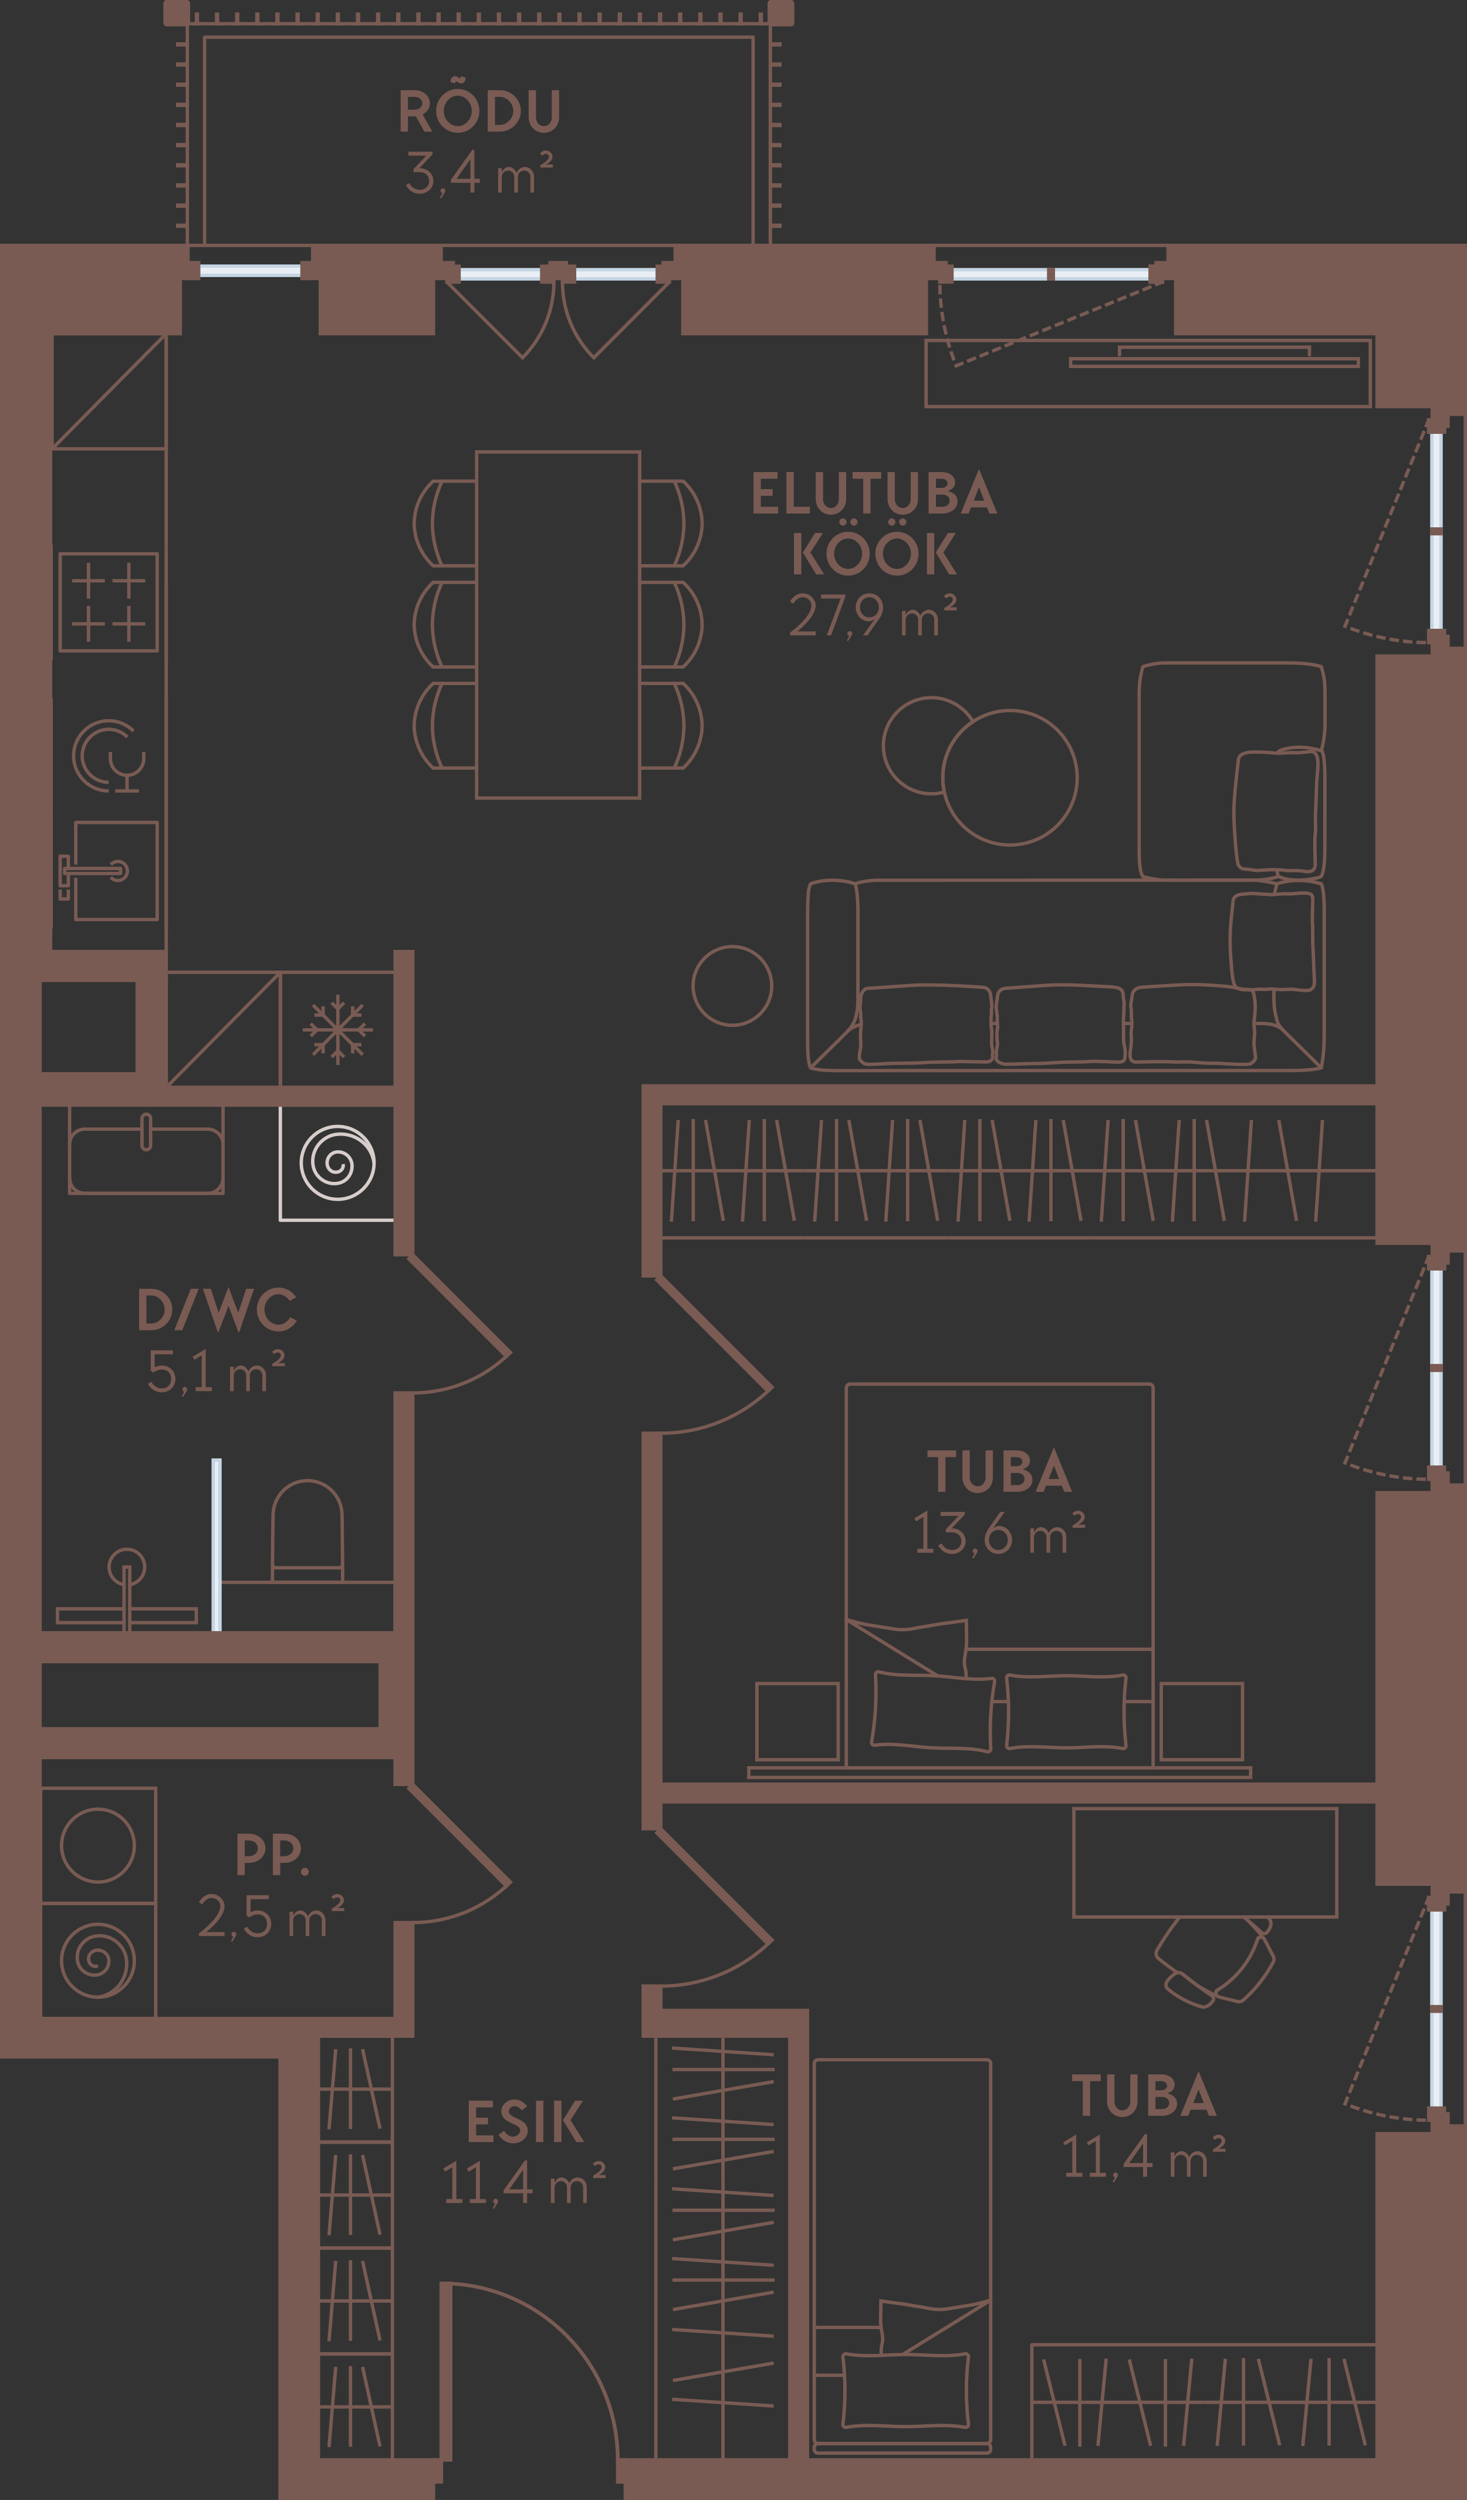 <?xml version="1.0" encoding="UTF-8"?> <svg xmlns="http://www.w3.org/2000/svg" id="Layer_2" viewBox="0 0 216.824 369.287"><rect x="0" y="0" width="216.824" height="369.287" fill="#333333" stroke="none"/><g id="_4_korrus"><rect x="10.286" y="163.242" width="22.677" height="13.039" fill="none" stroke="#795b53" stroke-linecap="round" stroke-linejoin="round" stroke-width=".5"></rect><path d="M22.262,166.792h8.433c1.252,0,2.268,1.015,2.268,2.268" fill="none" stroke="#795b53" stroke-linecap="round" stroke-miterlimit="10" stroke-width=".5"></path><path d="M10.286,169.059c0-1.252,1.015-2.268,2.268-2.268h8.433" fill="none" stroke="#795b53" stroke-linecap="round" stroke-miterlimit="10" stroke-width=".5"></path><path d="M32.963,174.014c0,1.252-1.015,2.268-2.268,2.268H12.554c-1.252,0-2.268-1.015-2.268-2.268" fill="none" stroke="#795b53" stroke-linecap="round" stroke-miterlimit="10" stroke-width=".5"></path><path d="M22.262,165.229c0-.352-.286-.637-.638-.637s-.638.285-.638.637v3.975c0,.352.285.637.638.637s.638-.285.638-.637v-3.975Z" fill="none" stroke="#795b53" stroke-linecap="round" stroke-miterlimit="10" stroke-width=".5"></path><polyline points="32.512 233.74 58.401 233.74 58.401 241.195" fill="none" stroke="#795b53" stroke-width=".5"></polyline><path d="M50.643,231.088c.002.277-.222.502-.498.502h-9.376c-.277,0-.5-.225-.498-.502" fill="none" stroke="#795b53" stroke-miterlimit="10" stroke-width=".5"></path><g id="SPLINE"><path d="M50.644,233.74c-0-.813-.001-1.712-.005-2.525-.005-1.057-.05-5.288-.067-6.347-.004-.263-.008-.526-.013-.789-.004-.262-.009-.524-.035-.784-.052-.506-.182-1.002-.378-1.471-.379-.902-1.031-1.688-1.841-2.235-.409-.277-.857-.49-1.328-.638-.494-.155-1.003-.228-1.52-.234-.78.009-1.551.179-2.253.524-.868.426-1.62,1.118-2.112,1.95-.253.427-.454.89-.576,1.372-.063.25-.102.504-.129.76-.028.264-.029.528-.034.793-.018,1.062-.032,2.124-.046,3.186-.014,1.058-.022,2.117-.029,3.176-.007,1.059-.008,2.203-.009,3.262h10.375Z" fill="none" stroke="#795b53" stroke-miterlimit="10" stroke-width=".5"></path></g><rect x="41.435" y="163.242" width="17.008" height="17.01" fill="none" stroke="#d7cecb" stroke-linejoin="round" stroke-width=".5"></rect><path d="M55.288,171.778c-.371-2.722-2.907-4.577-5.628-4.206-2.165.309-3.711,2.351-3.402,4.515h0c.247,1.732,1.855,2.969,3.587,2.722h0c1.422-.186,2.35-1.485,2.165-2.907h0c-.186-1.113-1.175-1.856-2.288-1.732h0c-.866.124-1.484.928-1.361,1.856.124.742.742,1.237,1.484,1.113h0c.557-.062.99-.619.866-1.175h0" fill="none" stroke="#d7cecb" stroke-linejoin="round" stroke-width=".5"></path><circle cx="49.908" cy="171.778" r="5.381" fill="none" stroke="#d7cecb" stroke-linejoin="round" stroke-width=".5"></circle><rect x="19.257" y="227.939" width="25.512" height="1" transform="translate(-196.427 260.451) rotate(-90)" fill="#e8eef4" stroke="#c5d5e3" stroke-miterlimit="10" stroke-width=".5"></rect><rect x="6.001" y="215.683" width="25.512" height="25.512" transform="translate(37.513 456.878) rotate(180)" fill="none" stroke-width="0"></rect><rect x="18.331" y="231.484" width=".85" height="9.711" transform="translate(37.513 472.679) rotate(180)" fill="none" stroke="#795b53" stroke-linecap="round" stroke-miterlimit="10" stroke-width=".5"></rect><polyline points="19.182 237.654 29.012 237.654 29.012 239.695 19.182 239.695" fill="none" stroke="#795b53" stroke-linecap="round" stroke-miterlimit="10" stroke-width=".5"></polyline><polyline points="18.331 237.654 8.501 237.654 8.501 239.695 18.331 239.695" fill="none" stroke="#795b53" stroke-linecap="round" stroke-miterlimit="10" stroke-width=".5"></polyline><path d="M18.331,234.081c-1.251-.203-2.206-1.289-2.206-2.597,0-1.453,1.178-2.631,2.631-2.631s2.631,1.178,2.631,2.631c0,1.308-.955,2.394-2.206,2.597" fill="none" stroke="#795b53" stroke-linecap="round" stroke-miterlimit="10" stroke-width=".5"></path><polygon points="216.574 38.83 214.023 38.83 214.023 39.963 203.535 39.963 203.535 60.061 214.023 60.061 214.023 61.195 216.574 61.195 216.574 38.83" fill="#795b53" stroke="#795b53" stroke-width=".5"></polygon><line x1="203.535" y1="363.368" x2="178.023" y2="363.368" fill="none" stroke="#795b53" stroke-linejoin="round" stroke-width=".5"></line><line x1="178.023" y1="346.36" x2="203.535" y2="346.36" fill="none" stroke="#795b53" stroke-linejoin="round" stroke-width=".5"></line><line x1="192.552" y1="361.314" x2="193.768" y2="348.44" fill="none" stroke="#795b53" stroke-linejoin="round" stroke-width=".5"></line><line x1="189.145" y1="361.206" x2="185.981" y2="348.44" fill="none" stroke="#795b53" stroke-linejoin="round" stroke-width=".5"></line><line x1="203.535" y1="354.864" x2="178.023" y2="354.864" fill="none" stroke="#795b53" stroke-linejoin="round" stroke-width=".5"></line><line x1="201.799" y1="361.206" x2="198.635" y2="348.44" fill="none" stroke="#795b53" stroke-linejoin="round" stroke-width=".5"></line><line x1="196.445" y1="361.26" x2="196.445" y2="348.322" fill="none" stroke="#795b53" stroke-linejoin="round" stroke-width=".5"></line><line x1="183.791" y1="361.26" x2="183.791" y2="348.322" fill="none" stroke="#795b53" stroke-linejoin="round" stroke-width=".5"></line><line x1="179.897" y1="361.314" x2="181.114" y2="348.44" fill="none" stroke="#795b53" stroke-linejoin="round" stroke-width=".5"></line><polyline points="178.023 363.368 152.511 363.368 152.511 346.36 178.023 346.36" fill="none" stroke="#795b53" stroke-linejoin="round" stroke-width=".5"></polyline><line x1="163.495" y1="348.414" x2="162.278" y2="361.288" fill="none" stroke="#795b53" stroke-linejoin="round" stroke-width=".5"></line><line x1="166.902" y1="348.522" x2="170.065" y2="361.288" fill="none" stroke="#795b53" stroke-linejoin="round" stroke-width=".5"></line><line x1="152.511" y1="354.864" x2="178.023" y2="354.864" fill="none" stroke="#795b53" stroke-linejoin="round" stroke-width=".5"></line><line x1="154.248" y1="348.522" x2="157.411" y2="361.288" fill="none" stroke="#795b53" stroke-linejoin="round" stroke-width=".5"></line><line x1="159.601" y1="348.468" x2="159.601" y2="361.407" fill="none" stroke="#795b53" stroke-linejoin="round" stroke-width=".5"></line><line x1="172.256" y1="348.468" x2="172.256" y2="361.407" fill="none" stroke="#795b53" stroke-linejoin="round" stroke-width=".5"></line><line x1="176.149" y1="348.414" x2="174.932" y2="361.288" fill="none" stroke="#795b53" stroke-linejoin="round" stroke-width=".5"></line><polygon points="214.023 315.179 203.535 315.179 203.535 363.368 119.346 363.368 119.346 296.981 116.779 296.981 116.738 296.981 97.674 296.981 97.674 294.515 95.066 294.515 95.066 300.779 97.674 300.779 116.738 300.779 116.738 363.368 92.417 363.368 92.417 369.037 216.574 369.037 216.574 368.47 216.574 363.368 216.574 314.045 214.023 314.045 214.023 315.179" fill="#795b53" stroke="#795b53" stroke-width=".5"></polygon><polygon points="214.023 220.502 203.535 220.502 203.535 263.56 97.674 263.56 97.674 212.848 95.066 212.848 95.066 269.003 97.674 269.003 97.674 266.168 203.535 266.168 203.535 278.329 214.023 278.329 214.023 279.463 216.574 279.463 216.574 219.368 214.023 219.368 214.023 220.502" fill="#795b53" stroke="#795b53" stroke-width=".5"></polygon><polygon points="214.023 96.911 203.535 96.911 203.535 160.407 97.674 160.407 95.066 160.407 95.066 187.302 97.674 187.302 97.674 163.015 203.535 163.015 203.535 183.652 214.023 183.652 214.023 184.785 216.574 184.785 216.574 95.778 214.023 95.778 214.023 96.911" fill="#795b53" stroke="#795b53" stroke-width=".5"></polygon><polygon points="172.637 36.25 172.637 38.801 173.771 38.801 173.771 49.289 193.869 49.289 216.574 49.289 216.574 36.25 172.637 36.25" fill="#795b53" stroke="#795b53" stroke-width=".5"></polygon><polygon points="100.921 49.289 136.921 49.289 136.921 38.801 138.055 38.801 138.055 36.25 99.787 36.25 99.787 38.801 100.921 38.801 100.921 49.289" fill="#795b53" stroke="#795b53" stroke-width=".5"></polygon><polygon points="46.212 38.801 47.346 38.801 47.346 49.289 64.071 49.289 64.071 38.801 65.204 38.801 65.204 36.25 46.212 36.25 46.212 38.801" fill="#795b53" stroke="#795b53" stroke-width=".5"></polygon><path d="M47.063,363.368v-62.589h13.946v-15.647h-2.608v13.039h-11.339v-0H5.919v-38.551h52.482v3.118h2.608v-56.126h-2.608v34.583H5.919v-77.953h52.482v21.26h2.608v-43.937h-2.608v20.069H24.568v-2.013h-.041v-13.805h.041v-4.252H7.478V49.289h19.175v-10.488h1.134v-2.551H.25v267.591h41.143v65.197h5.669v0h17.008v-5.669h-17.008ZM56.19,245.447v9.921H5.919v-9.921h50.271ZM20.275,144.817v13.805H5.919v-13.805h14.356Z" fill="#795b53" stroke="#795b53" stroke-width=".5"></path><g id="ARC"><path d="M65.245,337.282c14.407,0,26.087,11.679,26.087,26.087" fill="none" stroke="#795b53" stroke-miterlimit="10" stroke-width=".5"></path></g><path d="M66.618,337.318v26.05h-1.373v-26.087c.461,0,.918.013,1.373.036Z" fill="#795b53" stroke="#795b53" stroke-miterlimit="10" stroke-width=".5"></path><rect x="91.324" y="363.368" width="1.134" height="3.26" transform="translate(183.782 729.996) rotate(-180)" fill="#795b53" stroke="#795b53" stroke-miterlimit="10" stroke-width=".5"></rect><rect x="64.112" y="363.368" width="1.134" height="3.26" transform="translate(129.357 729.996) rotate(-180)" fill="#795b53" stroke="#795b53" stroke-miterlimit="10" stroke-width=".5"></rect><rect x="41.434" y="143.626" width="17.008" height="17.008" transform="translate(99.877 304.261) rotate(180)" fill="none" stroke="#795b53" stroke-linejoin="round" stroke-width=".5"></rect><line x1="44.748" y1="152.13" x2="55.129" y2="152.13" fill="none" stroke="#795b53" stroke-linejoin="round" stroke-width=".5"></line><line x1="49.938" y1="146.94" x2="49.938" y2="157.321" fill="none" stroke="#795b53" stroke-linejoin="round" stroke-width=".5"></line><line x1="46.268" y1="155.801" x2="53.608" y2="148.46" fill="none" stroke="#795b53" stroke-linejoin="round" stroke-width=".5"></line><line x1="46.268" y1="148.46" x2="53.608" y2="155.801" fill="none" stroke="#795b53" stroke-linejoin="round" stroke-width=".5"></line><line x1="46.853" y1="152.13" x2="45.931" y2="151.21" fill="none" stroke="#795b53" stroke-linejoin="round" stroke-width=".5"></line><line x1="45.931" y1="153.05" x2="46.853" y2="152.13" fill="none" stroke="#795b53" stroke-linejoin="round" stroke-width=".5"></line><line x1="53.023" y1="152.13" x2="53.946" y2="151.21" fill="none" stroke="#795b53" stroke-linejoin="round" stroke-width=".5"></line><line x1="53.946" y1="153.05" x2="53.023" y2="152.13" fill="none" stroke="#795b53" stroke-linejoin="round" stroke-width=".5"></line><line x1="47.757" y1="149.947" x2="47.757" y2="148.646" fill="none" stroke="#795b53" stroke-linejoin="round" stroke-width=".5"></line><line x1="46.454" y1="149.947" x2="47.757" y2="149.947" fill="none" stroke="#795b53" stroke-linejoin="round" stroke-width=".5"></line><line x1="52.121" y1="154.312" x2="53.422" y2="154.312" fill="none" stroke="#795b53" stroke-linejoin="round" stroke-width=".5"></line><line x1="52.121" y1="155.615" x2="52.121" y2="154.312" fill="none" stroke="#795b53" stroke-linejoin="round" stroke-width=".5"></line><line x1="52.12" y1="149.947" x2="52.12" y2="148.646" fill="none" stroke="#795b53" stroke-linejoin="round" stroke-width=".5"></line><line x1="53.422" y1="149.947" x2="52.12" y2="149.947" fill="none" stroke="#795b53" stroke-linejoin="round" stroke-width=".5"></line><line x1="47.755" y1="154.312" x2="46.454" y2="154.312" fill="none" stroke="#795b53" stroke-linejoin="round" stroke-width=".5"></line><line x1="47.755" y1="155.615" x2="47.755" y2="154.312" fill="none" stroke="#795b53" stroke-linejoin="round" stroke-width=".5"></line><line x1="49.938" y1="149.045" x2="49.019" y2="148.123" fill="none" stroke="#795b53" stroke-linejoin="round" stroke-width=".5"></line><line x1="49.938" y1="155.215" x2="49.019" y2="156.138" fill="none" stroke="#795b53" stroke-linejoin="round" stroke-width=".5"></line><line x1="50.858" y1="156.138" x2="49.938" y2="155.215" fill="none" stroke="#795b53" stroke-linejoin="round" stroke-width=".5"></line><line x1="50.858" y1="148.123" x2="49.938" y2="149.045" fill="none" stroke="#795b53" stroke-linejoin="round" stroke-width=".5"></line><polyline points="10.099 131.406 10.099 132.792 8.892 132.792 8.892 131.406" fill="none" stroke="#795b53" stroke-linejoin="round" stroke-width=".5"></polyline><polyline points="10.099 129.032 10.099 130.839 8.892 130.839 8.892 126.48 10.099 126.48 10.099 128.287" fill="none" stroke="#795b53" stroke-linejoin="round" stroke-width=".5"></polyline><rect x="9.56" y="128.287" width="8.255" height=".745" fill="none" stroke="#795b53" stroke-linejoin="round" stroke-width=".5"></rect><polyline points="11.202 127.72 11.202 121.488 23.236 121.488 23.236 135.831 11.202 135.831 11.202 129.669" fill="none" stroke="#795b53" stroke-linejoin="round" stroke-width=".5"></polyline><line x1="7.56" y1="120.156" x2="7.56" y2="137.163" fill="none" stroke="#795b53" stroke-linejoin="round" stroke-width=".5"></line><line x1="24.568" y1="137.163" x2="24.568" y2="120.156" fill="none" stroke="#795b53" stroke-linejoin="round" stroke-width=".5"></line><path d="M16.384,127.72c.257-.285.626-.467,1.04-.467.777,0,1.406.63,1.406,1.406,0,.777-.63,1.406-1.406,1.406-.414,0-.783-.182-1.04-.467" fill="none" stroke="#795b53" stroke-linejoin="round" stroke-width=".5"></path><line x1="7.56" y1="103.148" x2="7.56" y2="120.156" fill="none" stroke="#795b53" stroke-linejoin="round" stroke-width=".5"></line><line x1="24.568" y1="120.156" x2="24.568" y2="103.148" fill="none" stroke="#795b53" stroke-linejoin="round" stroke-width=".5"></line><path d="M16.064,116.836c-1.431,0-2.727-.58-3.666-1.518s-1.518-2.234-1.518-3.666c0-1.431.58-2.727,1.518-3.666s2.234-1.518,3.666-1.518c1.431,0,2.727.58,3.666,1.518" fill="none" stroke="#795b53" stroke-linejoin="round" stroke-width=".5"></path><path d="M16.064,115.567c-2.162,0-3.915-1.753-3.915-3.915" fill="none" stroke="#795b53" stroke-linejoin="round" stroke-width=".5"></path><path d="M12.149,111.652c0-2.162,1.753-3.915,3.915-3.915" fill="none" stroke="#795b53" stroke-linejoin="round" stroke-width=".5"></path><path d="M16.064,107.736c1.002,0,2.004.382,2.769,1.147" fill="none" stroke="#795b53" stroke-linejoin="round" stroke-width=".5"></path><path d="M16.319,111.091v.967c0,1.361,1.103,2.465,2.465,2.465s2.465-1.103,2.465-2.465v-.967" fill="none" stroke="#795b53" stroke-linejoin="round" stroke-width=".5"></path><line x1="18.783" y1="114.522" x2="18.783" y2="116.836" fill="none" stroke="#795b53" stroke-linejoin="round" stroke-width=".5"></line><line x1="17.034" y1="116.836" x2="20.533" y2="116.836" fill="none" stroke="#795b53" stroke-linejoin="round" stroke-width=".5"></line><line x1="21.462" y1="85.792" x2="16.631" y2="85.792" fill="none" stroke="#795b53" stroke-linejoin="round" stroke-width=".5"></line><line x1="19.046" y1="88.437" x2="19.046" y2="83.146" fill="none" stroke="#795b53" stroke-linejoin="round" stroke-width=".5"></line><line x1="15.497" y1="85.792" x2="10.667" y2="85.792" fill="none" stroke="#795b53" stroke-linejoin="round" stroke-width=".5"></line><line x1="13.082" y1="88.437" x2="13.082" y2="83.146" fill="none" stroke="#795b53" stroke-linejoin="round" stroke-width=".5"></line><line x1="21.462" y1="92.157" x2="16.631" y2="92.157" fill="none" stroke="#795b53" stroke-linejoin="round" stroke-width=".5"></line><line x1="19.046" y1="94.803" x2="19.046" y2="89.512" fill="none" stroke="#795b53" stroke-linejoin="round" stroke-width=".5"></line><line x1="15.497" y1="92.157" x2="10.667" y2="92.157" fill="none" stroke="#795b53" stroke-linejoin="round" stroke-width=".5"></line><line x1="13.082" y1="94.803" x2="13.082" y2="89.512" fill="none" stroke="#795b53" stroke-linejoin="round" stroke-width=".5"></line><rect x="8.893" y="81.803" width="14.343" height="14.344" transform="translate(32.129 177.949) rotate(-180)" fill="none" stroke="#795b53" stroke-linejoin="round" stroke-width=".5"></rect><line x1="7.56" y1="97.478" x2="7.56" y2="80.471" fill="none" stroke="#795b53" stroke-linejoin="round" stroke-width=".5"></line><line x1="24.568" y1="97.478" x2="24.568" y2="80.471" fill="none" stroke="#795b53" stroke-linejoin="round" stroke-width=".5"></line><rect x="24.568" y="143.626" width="16.866" height="17.008" transform="translate(66.003 304.261) rotate(-180)" fill="none" stroke="#795b53" stroke-linejoin="round" stroke-width=".5"></rect><line x1="24.568" y1="160.634" x2="41.434" y2="143.626" fill="none" stroke="#795b53" stroke-linejoin="round" stroke-width=".5"></line><rect x="7.702" y="49.289" width="16.866" height="17.008" transform="translate(32.27 115.587) rotate(-180)" fill="none" stroke="#795b53" stroke-linejoin="round" stroke-width=".5"></rect><line x1="7.702" y1="66.297" x2="24.568" y2="49.289" fill="none" stroke="#795b53" stroke-linejoin="round" stroke-width=".5"></line><polyline points="182.396 163.015 203.576 163.015 203.576 182.858 182.396 182.858" fill="none" stroke="#795b53" stroke-linejoin="round" stroke-width=".5"></polyline><line x1="194.457" y1="180.462" x2="195.468" y2="165.442" fill="none" stroke="#795b53" stroke-linejoin="round" stroke-width=".5"></line><line x1="191.629" y1="180.335" x2="189.002" y2="165.442" fill="none" stroke="#795b53" stroke-linejoin="round" stroke-width=".5"></line><line x1="203.576" y1="172.937" x2="182.396" y2="172.937" fill="none" stroke="#795b53" stroke-linejoin="round" stroke-width=".5"></line><line x1="183.951" y1="180.462" x2="184.962" y2="165.442" fill="none" stroke="#795b53" stroke-linejoin="round" stroke-width=".5"></line><line x1="182.396" y1="182.858" x2="161.215" y2="182.858" fill="none" stroke="#795b53" stroke-linejoin="round" stroke-width=".5"></line><line x1="161.215" y1="163.015" x2="182.396" y2="163.015" fill="none" stroke="#795b53" stroke-linejoin="round" stroke-width=".5"></line><line x1="173.277" y1="180.462" x2="174.287" y2="165.442" fill="none" stroke="#795b53" stroke-linejoin="round" stroke-width=".5"></line><line x1="170.448" y1="180.335" x2="167.822" y2="165.442" fill="none" stroke="#795b53" stroke-linejoin="round" stroke-width=".5"></line><line x1="182.396" y1="172.937" x2="161.215" y2="172.937" fill="none" stroke="#795b53" stroke-linejoin="round" stroke-width=".5"></line><line x1="180.954" y1="180.335" x2="178.328" y2="165.442" fill="none" stroke="#795b53" stroke-linejoin="round" stroke-width=".5"></line><line x1="176.509" y1="180.398" x2="176.509" y2="165.303" fill="none" stroke="#795b53" stroke-linejoin="round" stroke-width=".5"></line><line x1="166.004" y1="180.398" x2="166.004" y2="165.303" fill="none" stroke="#795b53" stroke-linejoin="round" stroke-width=".5"></line><line x1="162.771" y1="180.462" x2="163.781" y2="165.442" fill="none" stroke="#795b53" stroke-linejoin="round" stroke-width=".5"></line><line x1="161.215" y1="182.858" x2="140.035" y2="182.858" fill="none" stroke="#795b53" stroke-linejoin="round" stroke-width=".5"></line><line x1="140.035" y1="163.015" x2="161.215" y2="163.015" fill="none" stroke="#795b53" stroke-linejoin="round" stroke-width=".5"></line><line x1="152.096" y1="180.462" x2="153.107" y2="165.442" fill="none" stroke="#795b53" stroke-linejoin="round" stroke-width=".5"></line><line x1="149.268" y1="180.335" x2="146.641" y2="165.442" fill="none" stroke="#795b53" stroke-linejoin="round" stroke-width=".5"></line><line x1="161.215" y1="172.937" x2="140.035" y2="172.937" fill="none" stroke="#795b53" stroke-linejoin="round" stroke-width=".5"></line><line x1="159.774" y1="180.335" x2="157.147" y2="165.442" fill="none" stroke="#795b53" stroke-linejoin="round" stroke-width=".5"></line><line x1="155.329" y1="180.398" x2="155.329" y2="165.303" fill="none" stroke="#795b53" stroke-linejoin="round" stroke-width=".5"></line><line x1="144.823" y1="180.398" x2="144.823" y2="165.303" fill="none" stroke="#795b53" stroke-linejoin="round" stroke-width=".5"></line><line x1="141.591" y1="180.462" x2="142.601" y2="165.442" fill="none" stroke="#795b53" stroke-linejoin="round" stroke-width=".5"></line><line x1="140.035" y1="182.858" x2="118.854" y2="182.858" fill="none" stroke="#795b53" stroke-linejoin="round" stroke-width=".5"></line><line x1="118.854" y1="163.015" x2="140.035" y2="163.015" fill="none" stroke="#795b53" stroke-linejoin="round" stroke-width=".5"></line><line x1="130.916" y1="180.462" x2="131.926" y2="165.442" fill="none" stroke="#795b53" stroke-linejoin="round" stroke-width=".5"></line><line x1="128.087" y1="180.335" x2="125.461" y2="165.442" fill="none" stroke="#795b53" stroke-linejoin="round" stroke-width=".5"></line><line x1="140.035" y1="172.937" x2="118.854" y2="172.937" fill="none" stroke="#795b53" stroke-linejoin="round" stroke-width=".5"></line><line x1="138.593" y1="180.335" x2="135.967" y2="165.442" fill="none" stroke="#795b53" stroke-linejoin="round" stroke-width=".5"></line><line x1="134.149" y1="180.398" x2="134.149" y2="165.303" fill="none" stroke="#795b53" stroke-linejoin="round" stroke-width=".5"></line><line x1="123.643" y1="180.398" x2="123.643" y2="165.303" fill="none" stroke="#795b53" stroke-linejoin="round" stroke-width=".5"></line><line x1="120.41" y1="180.462" x2="121.42" y2="165.442" fill="none" stroke="#795b53" stroke-linejoin="round" stroke-width=".5"></line><line x1="118.854" y1="182.858" x2="97.674" y2="182.858" fill="none" stroke="#795b53" stroke-linejoin="round" stroke-width=".5"></line><line x1="97.674" y1="163.015" x2="118.854" y2="163.015" fill="none" stroke="#795b53" stroke-linejoin="round" stroke-width=".5"></line><line x1="109.735" y1="180.462" x2="110.746" y2="165.442" fill="none" stroke="#795b53" stroke-linejoin="round" stroke-width=".5"></line><line x1="106.907" y1="180.335" x2="104.281" y2="165.442" fill="none" stroke="#795b53" stroke-linejoin="round" stroke-width=".5"></line><line x1="118.854" y1="172.937" x2="97.674" y2="172.937" fill="none" stroke="#795b53" stroke-linejoin="round" stroke-width=".5"></line><line x1="117.413" y1="180.335" x2="114.786" y2="165.442" fill="none" stroke="#795b53" stroke-linejoin="round" stroke-width=".5"></line><line x1="112.968" y1="180.398" x2="112.968" y2="165.303" fill="none" stroke="#795b53" stroke-linejoin="round" stroke-width=".5"></line><line x1="102.462" y1="180.398" x2="102.462" y2="165.303" fill="none" stroke="#795b53" stroke-linejoin="round" stroke-width=".5"></line><line x1="99.23" y1="180.462" x2="100.24" y2="165.442" fill="none" stroke="#795b53" stroke-linejoin="round" stroke-width=".5"></line><line x1="24.568" y1="80.471" x2="24.568" y2="49.289" fill="none" stroke="#795b53" stroke-linejoin="round" stroke-width=".5"></line><line x1="24.568" y1="86.707" x2="24.568" y2="140.565" fill="none" stroke="#795b53" stroke-linejoin="round" stroke-width=".5"></line><circle cx="108.251" cy="145.644" r="5.811" fill="none" stroke="#795b53" stroke-linejoin="round" stroke-width=".5"></circle><polyline points="47.104 347.721 57.997 347.721 57.997 363.368 47.104 363.368" fill="none" stroke="#795b53" stroke-linejoin="round" stroke-width=".5"></polyline><line x1="56.166" y1="361.379" x2="53.588" y2="349.635" fill="none" stroke="#795b53" stroke-linejoin="round" stroke-width=".5"></line><line x1="57.997" y1="355.544" x2="47.104" y2="355.544" fill="none" stroke="#795b53" stroke-linejoin="round" stroke-width=".5"></line><line x1="51.803" y1="361.429" x2="51.803" y2="349.525" fill="none" stroke="#795b53" stroke-linejoin="round" stroke-width=".5"></line><line x1="48.631" y1="361.478" x2="49.622" y2="349.635" fill="none" stroke="#795b53" stroke-linejoin="round" stroke-width=".5"></line><polyline points="47.104 332.074 57.997 332.074 57.997 347.721 47.104 347.721" fill="none" stroke="#795b53" stroke-linejoin="round" stroke-width=".5"></polyline><line x1="56.166" y1="345.732" x2="53.588" y2="333.987" fill="none" stroke="#795b53" stroke-linejoin="round" stroke-width=".5"></line><line x1="57.997" y1="339.897" x2="47.104" y2="339.897" fill="none" stroke="#795b53" stroke-linejoin="round" stroke-width=".5"></line><line x1="51.803" y1="345.781" x2="51.803" y2="333.878" fill="none" stroke="#795b53" stroke-linejoin="round" stroke-width=".5"></line><line x1="48.631" y1="345.831" x2="49.622" y2="333.987" fill="none" stroke="#795b53" stroke-linejoin="round" stroke-width=".5"></line><polyline points="47.104 316.426 57.997 316.426 57.997 332.074 47.104 332.074" fill="none" stroke="#795b53" stroke-linejoin="round" stroke-width=".5"></polyline><line x1="56.166" y1="330.084" x2="53.588" y2="318.34" fill="none" stroke="#795b53" stroke-linejoin="round" stroke-width=".5"></line><line x1="57.997" y1="324.25" x2="47.104" y2="324.25" fill="none" stroke="#795b53" stroke-linejoin="round" stroke-width=".5"></line><line x1="51.803" y1="330.134" x2="51.803" y2="318.231" fill="none" stroke="#795b53" stroke-linejoin="round" stroke-width=".5"></line><line x1="48.631" y1="330.184" x2="49.622" y2="318.34" fill="none" stroke="#795b53" stroke-linejoin="round" stroke-width=".5"></line><polyline points="47.104 300.779 57.997 300.779 57.997 316.426 47.104 316.426" fill="none" stroke="#795b53" stroke-linejoin="round" stroke-width=".5"></polyline><line x1="56.166" y1="314.437" x2="53.588" y2="302.693" fill="none" stroke="#795b53" stroke-linejoin="round" stroke-width=".5"></line><line x1="57.997" y1="308.603" x2="47.104" y2="308.603" fill="none" stroke="#795b53" stroke-linejoin="round" stroke-width=".5"></line><line x1="51.803" y1="314.487" x2="51.803" y2="302.583" fill="none" stroke="#795b53" stroke-linejoin="round" stroke-width=".5"></line><line x1="48.631" y1="314.537" x2="49.622" y2="302.693" fill="none" stroke="#795b53" stroke-linejoin="round" stroke-width=".5"></line><polyline points="116.779 342.581 116.779 363.368 96.937 363.368 96.937 342.581" fill="none" stroke="#795b53" stroke-linejoin="round" stroke-width=".5"></polyline><line x1="99.333" y1="354.419" x2="114.352" y2="355.41" fill="none" stroke="#795b53" stroke-linejoin="round" stroke-width=".5"></line><line x1="99.459" y1="351.643" x2="114.352" y2="349.065" fill="none" stroke="#795b53" stroke-linejoin="round" stroke-width=".5"></line><line x1="106.858" y1="363.368" x2="106.858" y2="342.581" fill="none" stroke="#795b53" stroke-linejoin="round" stroke-width=".5"></line><line x1="99.333" y1="344.108" x2="114.352" y2="345.099" fill="none" stroke="#795b53" stroke-linejoin="round" stroke-width=".5"></line><line x1="96.937" y1="342.581" x2="96.937" y2="321.793" fill="none" stroke="#795b53" stroke-linejoin="round" stroke-width=".5"></line><line x1="116.779" y1="321.793" x2="116.779" y2="342.581" fill="none" stroke="#795b53" stroke-linejoin="round" stroke-width=".5"></line><line x1="99.333" y1="333.631" x2="114.352" y2="334.623" fill="none" stroke="#795b53" stroke-linejoin="round" stroke-width=".5"></line><line x1="99.459" y1="330.855" x2="114.352" y2="328.277" fill="none" stroke="#795b53" stroke-linejoin="round" stroke-width=".5"></line><line x1="106.858" y1="342.581" x2="106.858" y2="321.793" fill="none" stroke="#795b53" stroke-linejoin="round" stroke-width=".5"></line><line x1="99.459" y1="341.166" x2="114.352" y2="338.588" fill="none" stroke="#795b53" stroke-linejoin="round" stroke-width=".5"></line><line x1="99.396" y1="336.804" x2="114.491" y2="336.804" fill="none" stroke="#795b53" stroke-linejoin="round" stroke-width=".5"></line><line x1="99.396" y1="326.493" x2="114.491" y2="326.493" fill="none" stroke="#795b53" stroke-linejoin="round" stroke-width=".5"></line><line x1="99.333" y1="323.32" x2="114.352" y2="324.312" fill="none" stroke="#795b53" stroke-linejoin="round" stroke-width=".5"></line><line x1="96.937" y1="321.793" x2="96.937" y2="301.006" fill="none" stroke="#795b53" stroke-linejoin="round" stroke-width=".5"></line><line x1="116.779" y1="301.006" x2="116.779" y2="321.793" fill="none" stroke="#795b53" stroke-linejoin="round" stroke-width=".5"></line><line x1="99.333" y1="312.844" x2="114.352" y2="313.835" fill="none" stroke="#795b53" stroke-linejoin="round" stroke-width=".5"></line><line x1="99.459" y1="310.068" x2="114.352" y2="307.49" fill="none" stroke="#795b53" stroke-linejoin="round" stroke-width=".5"></line><line x1="106.858" y1="321.793" x2="106.858" y2="301.006" fill="none" stroke="#795b53" stroke-linejoin="round" stroke-width=".5"></line><line x1="99.459" y1="320.379" x2="114.352" y2="317.801" fill="none" stroke="#795b53" stroke-linejoin="round" stroke-width=".5"></line><line x1="99.396" y1="316.016" x2="114.491" y2="316.016" fill="none" stroke="#795b53" stroke-linejoin="round" stroke-width=".5"></line><line x1="99.396" y1="305.705" x2="114.491" y2="305.705" fill="none" stroke="#795b53" stroke-linejoin="round" stroke-width=".5"></line><line x1="99.333" y1="302.533" x2="114.352" y2="303.524" fill="none" stroke="#795b53" stroke-linejoin="round" stroke-width=".5"></line><rect x="95.066" y="187.62" width="2.608" height=".85" transform="translate(192.74 376.091) rotate(180)" fill="#795b53" stroke="#795b53" stroke-linecap="round" stroke-miterlimit="10" stroke-width=".5"></rect><rect x="95.066" y="211.715" width="2.608" height=".85" transform="translate(192.74 424.279) rotate(180)" fill="#795b53" stroke="#795b53" stroke-linecap="round" stroke-miterlimit="10" stroke-width=".5"></rect><polygon points="113.496 205.495 114.11 204.906 97.674 188.47 97.072 189.072 113.496 205.495" fill="#795b53" stroke="#795b53" stroke-linecap="round" stroke-miterlimit="10" stroke-width=".5"></polygon><path d="M97.674,211.715c6.416,0,12.225-2.601,16.43-6.806" fill="none" stroke="#795b53" stroke-linecap="round" stroke-miterlimit="10" stroke-width=".5"></path><rect x="95.066" y="269.286" width="2.608" height=".85" transform="translate(192.74 539.423) rotate(180)" fill="#795b53" stroke="#795b53" stroke-linecap="round" stroke-miterlimit="10" stroke-width=".5"></rect><rect x="95.066" y="293.381" width="2.608" height=".85" transform="translate(192.74 587.612) rotate(180)" fill="#795b53" stroke="#795b53" stroke-linecap="round" stroke-miterlimit="10" stroke-width=".5"></rect><polygon points="113.496 287.161 114.11 286.573 97.674 270.137 97.072 270.738 113.496 287.161" fill="#795b53" stroke="#795b53" stroke-linecap="round" stroke-miterlimit="10" stroke-width=".5"></polygon><path d="M97.674,293.381c6.416,0,12.225-2.601,16.43-6.806" fill="none" stroke="#795b53" stroke-linecap="round" stroke-miterlimit="10" stroke-width=".5"></path><path d="M61.009,283.998c5.636,0,10.738-2.284,14.432-5.978" fill="none" stroke="#795b53" stroke-linecap="round" stroke-miterlimit="10" stroke-width=".5"></path><rect x="58.401" y="262.738" width="2.608" height=".85" transform="translate(119.41 526.327) rotate(180)" fill="#795b53" stroke="#795b53" stroke-linecap="round" stroke-miterlimit="10" stroke-width=".5"></rect><rect x="58.401" y="283.998" width="2.608" height=".85" transform="translate(119.41 568.847) rotate(180)" fill="#795b53" stroke="#795b53" stroke-linecap="round" stroke-miterlimit="10" stroke-width=".5"></rect><rect x="67.511" y="260.895" width=".836" height="20.409" transform="translate(307.659 414.764) rotate(135)" fill="#795b53" stroke="#795b53" stroke-linecap="round" stroke-miterlimit="10" stroke-width=".5"></rect><path d="M61.009,205.762c5.636,0,10.738-2.284,14.432-5.978" fill="none" stroke="#795b53" stroke-linecap="round" stroke-miterlimit="10" stroke-width=".5"></path><rect x="58.401" y="184.502" width="2.608" height=".85" transform="translate(119.41 369.854) rotate(180)" fill="#795b53" stroke="#795b53" stroke-linecap="round" stroke-miterlimit="10" stroke-width=".5"></rect><rect x="58.401" y="205.762" width="2.608" height=".85" transform="translate(119.41 412.374) rotate(180)" fill="#795b53" stroke="#795b53" stroke-linecap="round" stroke-miterlimit="10" stroke-width=".5"></rect><rect x="67.511" y="182.659" width=".836" height="20.409" transform="translate(252.338 281.206) rotate(135)" fill="#795b53" stroke="#795b53" stroke-linecap="round" stroke-miterlimit="10" stroke-width=".5"></rect><path d="M91.283,363.368c0-14.403-11.676-26.079-26.079-26.079" fill="none" stroke="#795b53" stroke-linecap="round" stroke-miterlimit="10" stroke-width=".5"></path><rect x="64.071" y="363.368" width="1.134" height="3.26" fill="#795b53" stroke="#795b53" stroke-linecap="round" stroke-miterlimit="10" stroke-width=".5"></rect><rect x="52.831" y="349.663" width="26.079" height="1.332" transform="translate(-284.458 416.199) rotate(-90)" fill="#795b53" stroke="#795b53" stroke-linecap="round" stroke-miterlimit="10" stroke-width=".5"></rect><rect x="91.283" y="363.368" width="1.134" height="3.26" fill="#795b53" stroke="#795b53" stroke-linecap="round" stroke-miterlimit="10" stroke-width=".5"></rect><path d="M148.784,247.892c.193,1.654.289,3.311.289,4.969 0,1.658-.096,3.316-.289,4.969-.017.142.037.27.129.355s.224.129.364.102c2.762-.537,5.545-.098,8.327-.098,2.783-0,5.565-.44,8.327.098.14.027.272-.016.364-.102s.146-.213.129-.355c-.193-1.654-.289-3.311-.289-4.969s.096-3.316.289-4.969c.017-.142-.037-.27-.129-.355s-.224-.129-.364-.102c-2.762.537-5.545.098-8.327.098-2.783 0-5.565.44-8.327-.098-.14-.027-.272.016-.364.102s-.146.213-.129.355Z" fill="none" stroke="#795b53" stroke-linecap="round" stroke-miterlimit="10" stroke-width=".5"></path><path d="M129.394,247.391c.097,1.662.098,3.323.002,4.978s-.287,3.304-.575,4.944c-.025.141.021.271.108.362s.216.142.358.122c2.788-.377,5.541.223,8.319.383,2.778.16,5.581-.118,8.308.578.138.035.272-0.0.369-.08s.158-.205.149-.347c-.097-1.662-.098-3.323-.002-4.978s.287-3.304.575-4.944c.025-.141-.021-.271-.108-.362s-.216-.142-.358-.122c-2.788.377-5.541-.223-8.319-.383-2.778-.16-5.581.118-8.308-.578-.138-.035-.272 0-.369.08s-.158.205-.149.347Z" fill="none" stroke="#795b53" stroke-linecap="round" stroke-miterlimit="10" stroke-width=".5"></path><rect x="112.25" y="248.311" width="11.256" height="12.008" transform="translate(-136.437 372.193) rotate(-90)" fill="none" stroke="#795b53" stroke-linecap="round" stroke-miterlimit="10" stroke-width=".5"></rect><rect x="172.012" y="248.311" width="11.256" height="12.008" transform="translate(-76.675 431.955) rotate(-90)" fill="none" stroke="#795b53" stroke-linecap="round" stroke-miterlimit="10" stroke-width=".5"></rect><path d="M125.082,235.728v-30.711c0-.313.254-.567.567-.567h44.22c.313,0,.567.254.567.567v56.126s-45.354,0-45.354,0v-25.415" fill="none" stroke="#795b53" stroke-linecap="round" stroke-miterlimit="10" stroke-width=".5"></path><rect x="147.05" y="224.767" width="1.417" height="74.17" transform="translate(-114.093 409.61) rotate(-90)" fill="none" stroke="#795b53" stroke-linecap="round" stroke-miterlimit="10" stroke-width=".5"></rect><g id="LWPOLYLINE"><line x1="170.436" y1="251.353" x2="166.162" y2="251.353" fill="none" stroke="#795b53" stroke-linecap="round" stroke-miterlimit="10" stroke-width=".5"></line><line x1="149.046" y1="251.353" x2="146.593" y2="251.353" fill="none" stroke="#795b53" stroke-linecap="round" stroke-miterlimit="10" stroke-width=".5"></line><line x1="138.559" y1="247.54" x2="125.082" y2="239.238" fill="none" stroke="#795b53" stroke-linecap="round" stroke-miterlimit="10" stroke-width=".5"></line></g><g id="LINE"><line x1="142.784" y1="243.626" x2="170.436" y2="243.626" fill="none" stroke="#795b53" stroke-linecap="round" stroke-miterlimit="10" stroke-width=".5"></line></g><g id="ARC-2"><path d="M126.839,239.712c-.583-.166-1.169-.324-1.757-.474" fill="none" stroke="#795b53" stroke-linecap="round" stroke-miterlimit="10" stroke-width=".5"></path></g><g id="ARC-3"><path d="M127.903,239.956c-.352-.09-.707-.171-1.064-.244" fill="none" stroke="#795b53" stroke-linecap="round" stroke-miterlimit="10" stroke-width=".5"></path></g><g id="ARC-4"><path d="M127.903,239.956c1.165.197,2.631.414,3.961.643,1.02.176,2.063.174,3.08-.018.396-.075.775-.148,1.056-.207,1.03-.153,2.056-.324,3.079-.512,1.25-.15,2.498-.318,3.743-.504l.044,2.947c.007.494-.028.988-.106,1.476l-.167,1.043c-.078.488-.095.993.036,1.469.151.547.199,1.113.143,1.676" fill="none" stroke="#795b53" stroke-linecap="round" stroke-miterlimit="10" stroke-width=".5"></path></g><rect x="6.001" y="264.156" width="17.011" height="17.008" fill="none" stroke="#795b53" stroke-linecap="round" stroke-miterlimit="10" stroke-width=".5"></rect><circle cx="14.475" cy="272.629" r="5.381" fill="none" stroke="#795b53" stroke-linecap="round" stroke-miterlimit="10" stroke-width=".5"></circle><rect x="6.001" y="281.164" width="17.011" height="17.008" fill="none" stroke="#795b53" stroke-linecap="round" stroke-miterlimit="10" stroke-width=".5"></rect><path d="M14.475,295.018c2.722-.371,4.578-2.907,4.206-5.628-.309-2.165-2.351-3.711-4.516-3.402h0c-1.732.247-2.969,1.855-2.722,3.587h0c.186,1.423,1.485,2.35,2.907,2.165h0c1.113-.186,1.856-1.175,1.732-2.288h0c-.124-.866-.928-1.484-1.856-1.361-.742.124-1.237.742-1.113,1.484h0c.062.557.619.99,1.175.866h0" fill="none" stroke="#795b53" stroke-linecap="round" stroke-miterlimit="10" stroke-width=".5"></path><circle cx="14.475" cy="289.637" r="5.381" fill="none" stroke="#795b53" stroke-linecap="round" stroke-miterlimit="10" stroke-width=".5"></circle><rect x="56.933" y="80.278" width="51.125" height="24.094" transform="translate(-9.829 174.821) rotate(-90)" fill="none" stroke="#795b53" stroke-linecap="round" stroke-miterlimit="10" stroke-width=".5"></rect><g id="ARC-5"><path d="M70.449,98.525h-6.428c-1.755-1.609-2.77-3.87-2.805-6.25.035-2.381,1.05-4.642,2.806-6.251h6.427" fill="none" stroke="#795b53" stroke-linecap="round" stroke-miterlimit="10" stroke-width=".5"></path></g><g id="ELLIPSE"><path d="M65.336,98.525c-.913-1.912-1.405-4.063-1.429-6.25.018-2.162.506-4.295,1.429-6.251" fill="none" stroke="#795b53" stroke-linecap="round" stroke-miterlimit="10" stroke-width=".5"></path></g><g id="ARC-6"><path d="M70.449,83.578h-6.428c-1.755-1.609-2.77-3.87-2.805-6.25.035-2.381,1.05-4.642,2.806-6.251h6.427" fill="none" stroke="#795b53" stroke-linecap="round" stroke-miterlimit="10" stroke-width=".5"></path></g><g id="ELLIPSE-2"><path d="M65.336,83.578c-.913-1.912-1.405-4.063-1.429-6.25.018-2.162.506-4.295,1.429-6.251" fill="none" stroke="#795b53" stroke-linecap="round" stroke-miterlimit="10" stroke-width=".5"></path></g><g id="ARC-7"><path d="M70.449,113.454h-6.428c-1.755-1.609-2.77-3.87-2.805-6.25.035-2.381,1.05-4.642,2.806-6.251h6.427" fill="none" stroke="#795b53" stroke-linecap="round" stroke-miterlimit="10" stroke-width=".5"></path></g><g id="ELLIPSE-3"><path d="M65.336,113.454c-.913-1.912-1.405-4.063-1.429-6.25.018-2.162.506-4.295,1.429-6.251" fill="none" stroke="#795b53" stroke-linecap="round" stroke-miterlimit="10" stroke-width=".5"></path></g><g id="ARC-8"><path d="M94.543,98.525h6.428c1.755-1.609,2.77-3.87,2.805-6.25-.035-2.381-1.05-4.642-2.806-6.251h-6.427" fill="none" stroke="#795b53" stroke-linecap="round" stroke-miterlimit="10" stroke-width=".5"></path></g><g id="ELLIPSE-4"><path d="M99.655,98.525c.913-1.912,1.405-4.063,1.429-6.25-.018-2.162-.506-4.295-1.429-6.251" fill="none" stroke="#795b53" stroke-linecap="round" stroke-miterlimit="10" stroke-width=".5"></path></g><g id="ARC-9"><path d="M94.543,83.578h6.428c1.755-1.609,2.77-3.87,2.805-6.25-.035-2.381-1.05-4.642-2.806-6.251h-6.427" fill="none" stroke="#795b53" stroke-linecap="round" stroke-miterlimit="10" stroke-width=".5"></path></g><g id="ELLIPSE-5"><path d="M99.655,83.578c.913-1.912,1.405-4.063,1.429-6.25-.018-2.162-.506-4.295-1.429-6.251" fill="none" stroke="#795b53" stroke-linecap="round" stroke-miterlimit="10" stroke-width=".5"></path></g><g id="ARC-10"><path d="M94.543,113.454h6.428c1.755-1.609,2.77-3.87,2.805-6.25-.035-2.381-1.05-4.642-2.806-6.251h-6.427" fill="none" stroke="#795b53" stroke-linecap="round" stroke-miterlimit="10" stroke-width=".5"></path></g><g id="ELLIPSE-6"><path d="M99.655,113.454c.913-1.912,1.405-4.063,1.429-6.25-.018-2.162-.506-4.295-1.429-6.251" fill="none" stroke="#795b53" stroke-linecap="round" stroke-miterlimit="10" stroke-width=".5"></path></g><path d="M133.221,348.62h.292c.321,0,.581.261.581.581v24.916c0,.321-.261.581-.581.581h-.292c-.3,0-.544-.244-.544-.544v-24.991c0-.3.244-.544.544-.544Z" transform="translate(-228.274 495.045) rotate(-90)" fill="none" stroke="#795b53" stroke-linecap="round" stroke-miterlimit="10" stroke-width=".5"></path><g id="LINE-2"><path d="M146.425,304.825c0-.313-.267-.567-.596-.567h-24.886c-.329,0-.596.254-.596.567v55.559c0,.313.267.567.596.567h24.886c.329,0,.596-.254.596-.567v-55.559Z" fill="none" stroke="#795b53" stroke-linecap="round" stroke-miterlimit="10" stroke-width=".5"></path></g><path d="M124.581,348.163c.203,1.654.304,3.311.304,4.969s-.101,3.316-.304,4.969c-.017.142.039.27.136.355s.236.129.383.102c2.906-.537,5.833-.098,8.76-.098,2.927-0,5.855-.44,8.76.098.147.027.286-.016.383-.102s.153-.213.136-.355c-.203-1.654-.304-3.311-.304-4.969-0-1.658.101-3.316.304-4.969.017-.142-.039-.27-.136-.355s-.236-.129-.383-.102c-2.906.537-5.833.098-8.76.098s-5.855.44-8.76-.098c-.147-.027-.286.016-.383.102s-.153.213-.136.355Z" fill="none" stroke="#795b53" stroke-linecap="round" stroke-miterlimit="10" stroke-width=".5"></path><g id="LWPOLYLINE-2"><line x1="120.346" y1="350.874" x2="124.822" y2="350.874" fill="none" stroke="#795b53" stroke-linecap="round" stroke-miterlimit="10" stroke-width=".5"></line><line x1="133.408" y1="347.807" x2="146.425" y2="339.786" fill="none" stroke="#795b53" stroke-linecap="round" stroke-miterlimit="10" stroke-width=".5"></line></g><g id="LINE-3"><line x1="130.229" y1="343.802" x2="120.346" y2="343.802" fill="none" stroke="#795b53" stroke-linecap="round" stroke-miterlimit="10" stroke-width=".5"></line></g><g id="ARC-11"><path d="M144.817,340.219c.533-.152,1.069-.296,1.608-.433" fill="none" stroke="#795b53" stroke-linecap="round" stroke-miterlimit="10" stroke-width=".5"></path></g><g id="ARC-12"><path d="M143.844,340.443c.322-.082.647-.156.974-.223" fill="none" stroke="#795b53" stroke-linecap="round" stroke-miterlimit="10" stroke-width=".5"></path></g><g id="ARC-13"><path d="M143.844,340.443c-1.065.18-2.407.379-3.624.589-.933.161-1.887.159-2.818-.017-.363-.068-.709-.136-.966-.189-.942-.14-1.881-.297-2.817-.469-1.144-.138-2.286-.291-3.424-.461l-.041,2.697c-.007.452.026.904.097,1.351l.153.954c.072.446.087.909-.033,1.344-.138.501-.156,1.172-.104,1.687" fill="none" stroke="#795b53" stroke-linecap="round" stroke-miterlimit="10" stroke-width=".5"></path></g><path d="M126.375,130.561c-1.268-.504-4.249-.889-6.578,0-.096.227-.309.936-.322,1.273s-.107,1.504-.107,2.746c0,1.242,0,17.67,0,18.879s-.011,3.28.429,4.287c1.329.445,3.533.402,5.148.402s64.403-.01,65.551-.01,3.548-.031,4.8-.392c.375-2.17.429-3.334.429-5.648,0-2.314,0-15.856,0-17.518,0-1.662-.125-3.4-.429-4.019-1.669-.528-4.194-.799-6.578,0-1.237-.332-2.661-.545-3.485-.545s-54.841.013-55.616.013-2.51.209-3.243.532Z" fill="none" stroke="#795b53" stroke-linejoin="round" stroke-width=".5"></path><path d="M126.375,130.561c.151.304.429,1.517.429,4.019,0,2.501,0,11.495,0,12.864,0,2.011-.253,3.605-1.516,4.889s-5.491,5.412-5.491,5.412" fill="none" stroke="#795b53" stroke-linejoin="round" stroke-width=".5"></path><path d="M128.079,146.019c-.319.033-.808.704-.845,1.189s-.068,1.136-.102,1.355-.057.416.051.859-.042.746.058,1.154.06.999-.023,1.57c-.111.771.068,2.23-.02,2.634s-.337,1.589-.059,1.833.438.61,1.285.614,2.647-.127,3.526-.149,3.259-.018,4.442-.101c1.917-.134,3.917-.08,4.642-.134s.833-.044,1.508-.03,2.766.049,3.174.062.967-.18.993-.71c.007-.146-.055-.319,0-.511s.012-.603-.058-.892-.105-.593-.091-1.093.066-1.295-.021-1.71-.097-1.641-.024-1.953-.06-.442.045-.988-.142-1.755-.169-2.163-.477-.975-1.106-1.012-7.107-.52-10.492-.287c-3.385.233-6.714.461-6.714.461Z" fill="none" stroke="#795b53" stroke-linejoin="round" stroke-width=".5"></path><path d="M148.602,145.994c-.751.074-1.146.575-1.182,1.244s-.223.987-.175,1.607.181,1.198.152,1.681.118,1.03.024,1.437-.108,1.385-.013,1.974-.195,1.101-.134,1.617-.266,1.0.36,1.342.687.342,3.052.261c2.365-.081,3.018-.02,5.162-.177s3.95-.063,5.097-.169,3.391.083,4.258.084,1.082-.239,1.063-.867c.116-.564.015-1.094-.124-1.715s-.05-2-.094-2.87.044-1.351.068-2.229.068-1.197-.056-1.659.099-1.071-.479-1.45-1.688-.336-3.022-.405-5.076-.356-8.01-.142-5.947.435-5.947.435Z" fill="none" stroke="#795b53" stroke-linejoin="round" stroke-width=".5"></path><path d="M183.479,132.107c-.567.046-1.162.319-1.223.97s-.378,3.318-.408,4.328-.088,2.464.082,4.266.138,4.271,1.195,4.373,1.736.241,2.429.126,1.213.04,1.823-.051,1.43.061,2.029.063,1.479-.108,2.065-.01,2.023.275,2.31-.026.574-.255.474-1.739-.129-3.544-.199-4.41.002-2.83-.069-3.562.028-2.287.037-3.124.165-1.397-1.298-1.391-1.355.17-2.399.114-2.024.179-2.664.11-1.131-.035-1.943-.132-1.479.034-2.243.096Z" fill="none" stroke="#795b53" stroke-linejoin="round" stroke-width=".5"></path><path d="M188.719,130.561c-.075.333-.238.924-.357,1.545" fill="none" stroke="#795b53" stroke-linejoin="round" stroke-width=".5"></path><path d="M188.29,146.118c0,1.009-.062,2.459.237,3.765.299,1.306.368,1.548,1.278,2.451s5.491,5.412,5.491,5.412" fill="none" stroke="#795b53" stroke-linejoin="round" stroke-width=".5"></path><path d="M185.377,151.191c.893.029,3.249-.245,4.429,1.142" fill="none" stroke="#795b53" stroke-linejoin="round" stroke-width=".5"></path><path d="M127.318,151.328c-.662.127-1.483.455-2.03,1.005" fill="none" stroke="#795b53" stroke-linejoin="round" stroke-width=".5"></path><line x1="146.456" y1="151.181" x2="147.451" y2="151.181" fill="none" stroke="#795b53" stroke-linejoin="round" stroke-width=".5"></line><path d="M168.748,145.83c-.822.066-1.343.525-1.406,1.217s-.28,1.193-.173,1.797-.013,1.018.1,1.915-.161,1.47-.08,2.175.012,1.363-.103,2.148-.166,1.828.831,1.803c3.898-.097,4.816-.053,5.523-.017.963.049,1.953-.083,3.375.068s2.521.114,3.444.143,4.269.337,4.678,0,.745-.547.594-1.267-.075-.864-.168-1.322.085-1.54.074-2.049-.178-.987-.045-1.899.188-2.299.033-3.098-.178-1.204-.711-1.252-1.07.112-1.59-.149c-.749-.375-5.698-.65-7.521-.605-1.822.045-6.856.393-6.856.393Z" fill="none" stroke="#795b53" stroke-linejoin="round" stroke-width=".5"></path><line x1="166.054" y1="151.181" x2="167.342" y2="151.181" fill="none" stroke="#795b53" stroke-linejoin="round" stroke-width=".5"></line><path d="M185.241,111.092c-1.152.01-2.114.291-2.207,1.139s-.646,5.242-.669,7.555c-.023,2.313.42,7.687.669,8.01s.336.577,1.147.598,1.159.243,1.916.178,1.819-.114,2.193-.11,1.188.028,1.821.117,1.345-.078,2.664.133,1.615-.378,1.618-1.014-.134-3.641,0-4.509-.043-1.741.064-3.494c.108-1.753.065-3.532.242-5.283s.257-3.511-1.072-3.389c-1.328.122-1.557.208-2.444.167-.886-.041-1.882.138-2.899.04s-1.795-.15-3.043-.139Z" fill="none" stroke="#795b53" stroke-linejoin="round" stroke-width=".5"></path><path d="M188.664,128.47l.279.998c2.373,1.05,5.491.293,6.137.11s.734-2.871.734-4.203c0-1.332.003-7.293.004-8.873s.023-2.473-.057-3.521c-.037-.477-.054-1.252-.362-2.047-3.224-1.04-5.429-.308-5.783-.217s-.666.214-.795.533" fill="none" stroke="#795b53" stroke-linejoin="round" stroke-width=".5"></path><path d="M188.944,129.468c-1.206.389-2.33.549-4.224.564-1.894.016-11.564-.006-12.397-.006s-2.884-.338-3.409-.546c-.546-.854-.546-2.849-.546-4.175,0-1.326-0-21.923-0-22.866,0-.942.1-2.535.561-3.972,1.85-.538,2.516-.543,4.016-.543s15.931,0,17.464,0,3.509.114,4.871.554c.558,1.719.558,2.938.558,4.354,0,1.416,0,2.987,0,4.292,0,1.305-.315,3.065-.558,3.766" fill="none" stroke="#795b53" stroke-linejoin="round" stroke-width=".5"></path><path d="M139.573,116.995c-2.055.572-4.342.222-6.178-1.16-3.133-2.359-3.76-6.811-1.4-9.944s6.811-3.76,9.944-1.4c.783.59,1.41,1.31,1.872,2.108-.924.61-1.767,1.375-2.472,2.31-1.81,2.403-2.356,5.36-1.765,8.086Z" fill="none" stroke="#795b53" stroke-linejoin="round" stroke-width=".5"></path><path d="M157.214,120.865c-3.302,4.384-9.532,5.261-13.916,1.96-1.981-1.492-3.238-3.583-3.725-5.83-.591-2.726-.045-5.683,1.765-8.086.704-.935,1.547-1.7,2.472-2.31,3.409-2.248,7.996-2.247,11.444.35,4.384,3.302,5.261,9.532,1.96,13.916Z" fill="none" stroke="#795b53" stroke-linejoin="round" stroke-width=".5"></path><rect x="178.939" y="32.297" width="1.134" height="42.52" transform="translate(125.948 233.063) rotate(-90)" fill="none" stroke="#795b53" stroke-linecap="round" stroke-miterlimit="10" stroke-width=".5"></rect><polyline points="193.542 52.423 193.542 51.29 165.47 51.29 165.47 52.423" fill="none" stroke="#795b53" stroke-linecap="round" stroke-miterlimit="10" stroke-width=".5"></polyline><rect x="29.365" y="39.311" width="15.27" height="1.361" transform="translate(73.999 79.983) rotate(-180)" fill="#e8eef4" stroke="#c5d5e3" stroke-miterlimit="10" stroke-width=".5"></rect><rect x="44.635" y="38.801" width="2.711" height="2.339" transform="translate(91.981 79.941) rotate(-180)" fill="#795b53" stroke="#795b53" stroke-linecap="round" stroke-miterlimit="10" stroke-width=".5"></rect><rect x="26.653" y="38.801" width="2.711" height="2.339" transform="translate(56.018 79.941) rotate(-180)" fill="#795b53" stroke="#795b53" stroke-linecap="round" stroke-miterlimit="10" stroke-width=".5"></rect><rect x="155.672" y="39.836" width="14.321" height="1.361" transform="translate(325.665 81.032) rotate(180)" fill="#e8eef4" stroke="#c5d5e3" stroke-miterlimit="10" stroke-width=".5"></rect><rect x="140.699" y="39.836" width="14.321" height="1.361" fill="#e8eef4" stroke="#c5d5e3" stroke-miterlimit="10" stroke-width=".5"></rect><rect x="155.02" y="39.836" width=".652" height="1.361" transform="translate(310.692 81.032) rotate(-180)" fill="#795b53" stroke="#795b53" stroke-linecap="round" stroke-miterlimit="10" stroke-width=".5"></rect><rect x="155.02" y="39.836" width=".652" height="1.361" fill="#795b53" stroke="#795b53" stroke-linecap="round" stroke-miterlimit="10" stroke-width=".5"></rect><polygon points="171.787 41.14 173.771 41.14 173.771 38.801 170.852 38.801 170.852 39.326 169.993 39.326 169.993 41.664 171.787 41.664 171.787 41.14" fill="#795b53" stroke="#795b53" stroke-linecap="round" stroke-miterlimit="10" stroke-width=".5"></polygon><polygon points="138.905 41.14 138.905 41.664 140.699 41.664 140.699 39.326 139.841 39.326 139.841 38.801 136.921 38.801 136.921 41.14 138.905 41.14" fill="#795b53" stroke="#795b53" stroke-linecap="round" stroke-miterlimit="10" stroke-width=".5"></polygon><rect x="169.993" y="39.326" width="1.794" height="2.339" transform="translate(341.78 80.99) rotate(-180)" fill="#795b53" stroke="#795b53" stroke-linecap="round" stroke-miterlimit="10" stroke-width=".5"></rect><rect x="205.148" y="70.32" width="14.321" height="1.361" transform="translate(283.308 -141.308) rotate(90)" fill="#e8eef4" stroke="#c5d5e3" stroke-miterlimit="10" stroke-width=".5"></rect><rect x="205.148" y="85.292" width="14.321" height="1.361" transform="translate(126.336 298.281) rotate(-90)" fill="#e8eef4" stroke="#c5d5e3" stroke-miterlimit="10" stroke-width=".5"></rect><rect x="211.982" y="77.806" width=".652" height="1.361" transform="translate(290.795 -133.822) rotate(90)" fill="#795b53" stroke="#795b53" stroke-linecap="round" stroke-miterlimit="10" stroke-width=".5"></rect><rect x="211.982" y="77.806" width=".652" height="1.361" transform="translate(133.822 290.795) rotate(-90)" fill="#795b53" stroke="#795b53" stroke-linecap="round" stroke-miterlimit="10" stroke-width=".5"></rect><polygon points="211.685 62.045 211.685 60.061 214.023 60.061 214.023 62.981 213.499 62.981 213.499 63.839 211.16 63.839 211.16 62.045 211.685 62.045" fill="#795b53" stroke="#795b53" stroke-linecap="round" stroke-miterlimit="10" stroke-width=".5"></polygon><polygon points="211.685 94.927 211.16 94.927 211.16 93.133 213.499 93.133 213.499 93.992 214.023 93.992 214.023 96.911 211.685 96.911 211.685 94.927" fill="#795b53" stroke="#795b53" stroke-linecap="round" stroke-miterlimit="10" stroke-width=".5"></polygon><rect x="211.433" y="61.773" width="1.794" height="2.339" transform="translate(275.272 -149.387) rotate(90)" fill="#795b53" stroke="#795b53" stroke-linecap="round" stroke-miterlimit="10" stroke-width=".5"></rect><rect x="205.148" y="193.91" width="14.321" height="1.361" transform="translate(406.899 -17.718) rotate(90)" fill="#e8eef4" stroke="#c5d5e3" stroke-miterlimit="10" stroke-width=".5"></rect><rect x="205.148" y="208.883" width="14.321" height="1.361" transform="translate(2.745 421.871) rotate(-90)" fill="#e8eef4" stroke="#c5d5e3" stroke-miterlimit="10" stroke-width=".5"></rect><rect x="211.982" y="201.396" width=".652" height="1.361" transform="translate(414.385 -10.232) rotate(90)" fill="#795b53" stroke="#795b53" stroke-linecap="round" stroke-miterlimit="10" stroke-width=".5"></rect><rect x="211.982" y="201.396" width=".652" height="1.361" transform="translate(10.232 414.385) rotate(-90)" fill="#795b53" stroke="#795b53" stroke-linecap="round" stroke-miterlimit="10" stroke-width=".5"></rect><polygon points="211.685 185.636 211.685 183.652 214.023 183.652 214.023 186.571 213.499 186.571 213.499 187.43 211.16 187.43 211.16 185.636 211.685 185.636" fill="#795b53" stroke="#795b53" stroke-linecap="round" stroke-miterlimit="10" stroke-width=".5"></polygon><polygon points="211.685 218.518 211.16 218.518 211.16 216.724 213.499 216.724 213.499 217.582 214.023 217.582 214.023 220.502 211.685 220.502 211.685 218.518" fill="#795b53" stroke="#795b53" stroke-linecap="round" stroke-miterlimit="10" stroke-width=".5"></polygon><rect x="211.433" y="185.364" width="1.794" height="2.339" transform="translate(398.862 -25.797) rotate(90)" fill="#795b53" stroke="#795b53" stroke-linecap="round" stroke-miterlimit="10" stroke-width=".5"></rect><rect x="205.148" y="288.587" width="14.321" height="1.361" transform="translate(501.576 76.959) rotate(90)" fill="#e8eef4" stroke="#c5d5e3" stroke-miterlimit="10" stroke-width=".5"></rect><rect x="205.148" y="303.56" width="14.321" height="1.361" transform="translate(-91.932 516.549) rotate(-90)" fill="#e8eef4" stroke="#c5d5e3" stroke-miterlimit="10" stroke-width=".5"></rect><rect x="211.982" y="296.074" width=".652" height="1.361" transform="translate(509.062 84.446) rotate(90)" fill="#795b53" stroke="#795b53" stroke-linecap="round" stroke-miterlimit="10" stroke-width=".5"></rect><rect x="211.982" y="296.074" width=".652" height="1.361" transform="translate(-84.446 509.062) rotate(-90)" fill="#795b53" stroke="#795b53" stroke-linecap="round" stroke-miterlimit="10" stroke-width=".5"></rect><polygon points="211.685 280.313 211.685 278.329 214.023 278.329 214.023 281.248 213.499 281.248 213.499 282.107 211.16 282.107 211.16 280.313 211.685 280.313" fill="#795b53" stroke="#795b53" stroke-linecap="round" stroke-miterlimit="10" stroke-width=".5"></polygon><polygon points="211.685 313.195 211.16 313.195 211.16 311.401 213.499 311.401 213.499 312.259 214.023 312.259 214.023 315.179 211.685 315.179 211.685 313.195" fill="#795b53" stroke="#795b53" stroke-linecap="round" stroke-miterlimit="10" stroke-width=".5"></polygon><rect x="211.433" y="280.041" width="1.794" height="2.339" transform="translate(493.54 68.88) rotate(90)" fill="#795b53" stroke="#795b53" stroke-linecap="round" stroke-miterlimit="10" stroke-width=".5"></rect><rect x="84.924" y="39.836" width="12.219" height="1.361" transform="translate(182.066 81.032) rotate(180)" fill="#e8eef4" stroke="#c5d5e3" stroke-miterlimit="10" stroke-width=".5"></rect><rect x="67.849" y="39.836" width="12.219" height="1.361" fill="#e8eef4" stroke="#c5d5e3" stroke-miterlimit="10" stroke-width=".5"></rect><polygon points="66.99 39.326 66.99 38.801 64.071 38.801 64.071 41.14 66.055 41.14 66.055 41.664 67.849 41.664 67.849 39.326 66.99 39.326" fill="#795b53" stroke="#795b53" stroke-linecap="round" stroke-miterlimit="10" stroke-width=".5"></polygon><polygon points="98.937 41.14 100.921 41.14 100.921 38.801 98.001 38.801 98.001 39.326 97.142 39.326 97.142 41.664 98.937 41.664 98.937 41.14" fill="#795b53" stroke="#795b53" stroke-linecap="round" stroke-miterlimit="10" stroke-width=".5"></polygon><polygon points="83.699 39.326 83.699 38.801 81.292 38.801 81.292 39.326 80.068 39.326 80.068 41.664 81.862 41.664 81.862 41.14 83.13 41.14 83.13 41.664 84.924 41.664 84.924 39.326 83.699 39.326" fill="#795b53" stroke="#795b53" stroke-linecap="round" stroke-miterlimit="10" stroke-width=".5"></polygon><path d="M98.937,41.664l-11.177,11.177c-2.86-2.86-4.629-6.812-4.629-11.177" fill="none" stroke="#795b53" stroke-linecap="round" stroke-miterlimit="10" stroke-width=".5"></path><path d="M66.055,41.664l11.177,11.177c2.86-2.86,4.629-6.812,4.629-11.177" fill="none" stroke="#795b53" stroke-linecap="round" stroke-miterlimit="10" stroke-width=".5"></path><line x1="216.574" y1="314.045" x2="216.574" y2="279.463" fill="none" stroke="#795b53" stroke-linecap="round" stroke-miterlimit="10" stroke-width=".5"></line><line x1="216.574" y1="219.368" x2="216.574" y2="184.785" fill="none" stroke="#795b53" stroke-linecap="round" stroke-miterlimit="10" stroke-width=".5"></line><line x1="216.574" y1="95.778" x2="216.574" y2="61.195" fill="none" stroke="#795b53" stroke-linecap="round" stroke-miterlimit="10" stroke-width=".5"></line><line x1="172.637" y1="36.25" x2="138.055" y2="36.25" fill="none" stroke="#795b53" stroke-linecap="round" stroke-miterlimit="10" stroke-width=".5"></line><line x1="99.787" y1="36.25" x2="65.204" y2="36.25" fill="none" stroke="#795b53" stroke-linecap="round" stroke-miterlimit="10" stroke-width=".5"></line><line x1="46.212" y1="36.25" x2="27.787" y2="36.25" fill="none" stroke="#795b53" stroke-linecap="round" stroke-miterlimit="10" stroke-width=".5"></line><rect x="24.426" y=".25" width="3.402" height="3.402" rx=".227" ry=".227" fill="#795b53" stroke="#795b53" stroke-width=".5"></rect><rect x="113.718" y=".25" width="3.402" height="3.402" rx=".227" ry=".227" fill="#795b53" stroke="#795b53" stroke-width=".5"></rect><line x1="113.86" y1="3.68" x2="113.86" y2="36.205" fill="none" stroke="#795b53" stroke-linejoin="round" stroke-width=".5"></line><line x1="113.864" y1="3.51" x2="27.941" y2="3.51" fill="none" stroke="#795b53" stroke-linejoin="round" stroke-width=".5"></line><line x1="27.686" y1="3.68" x2="27.686" y2="36.16" fill="none" stroke="#795b53" stroke-linejoin="round" stroke-width=".5"></line><polyline points="30.237 36.226 30.237 5.494 111.308 5.494 111.308 36.205" fill="none" stroke="#795b53" stroke-linejoin="round" stroke-width=".5"></polyline><rect x="29.033" y="2.093" width=".142" height="1.417" fill="none" stroke="#795b53" stroke-linecap="square" stroke-width=".5"></rect><rect x="32.009" y="2.093" width=".142" height="1.417" fill="none" stroke="#795b53" stroke-linecap="square" stroke-width=".5"></rect><rect x="34.986" y="2.093" width=".142" height="1.417" fill="none" stroke="#795b53" stroke-linecap="square" stroke-width=".5"></rect><rect x="37.962" y="2.093" width=".142" height="1.417" fill="none" stroke="#795b53" stroke-linecap="square" stroke-width=".5"></rect><rect x="40.938" y="2.093" width=".142" height="1.417" fill="none" stroke="#795b53" stroke-linecap="square" stroke-width=".5"></rect><rect x="43.915" y="2.093" width=".142" height="1.417" fill="none" stroke="#795b53" stroke-linecap="square" stroke-width=".5"></rect><rect x="46.891" y="2.093" width=".142" height="1.417" fill="none" stroke="#795b53" stroke-linecap="square" stroke-width=".5"></rect><rect x="49.867" y="2.093" width=".142" height="1.417" fill="none" stroke="#795b53" stroke-linecap="square" stroke-width=".5"></rect><rect x="52.844" y="2.093" width=".142" height="1.417" fill="none" stroke="#795b53" stroke-linecap="square" stroke-width=".5"></rect><rect x="55.82" y="2.093" width=".142" height="1.417" fill="none" stroke="#795b53" stroke-linecap="square" stroke-width=".5"></rect><rect x="58.797" y="2.093" width=".142" height="1.417" fill="none" stroke="#795b53" stroke-linecap="square" stroke-width=".5"></rect><rect x="61.773" y="2.093" width=".142" height="1.417" fill="none" stroke="#795b53" stroke-linecap="square" stroke-width=".5"></rect><rect x="64.749" y="2.093" width=".142" height="1.417" fill="none" stroke="#795b53" stroke-linecap="square" stroke-width=".5"></rect><rect x="67.726" y="2.093" width=".142" height="1.417" fill="none" stroke="#795b53" stroke-linecap="square" stroke-width=".5"></rect><rect x="70.702" y="2.093" width=".142" height="1.417" fill="none" stroke="#795b53" stroke-linecap="square" stroke-width=".5"></rect><rect x="73.678" y="2.093" width=".142" height="1.417" fill="none" stroke="#795b53" stroke-linecap="square" stroke-width=".5"></rect><rect x="76.655" y="2.093" width=".142" height="1.417" fill="none" stroke="#795b53" stroke-linecap="square" stroke-width=".5"></rect><rect x="79.631" y="2.093" width=".142" height="1.417" fill="none" stroke="#795b53" stroke-linecap="square" stroke-width=".5"></rect><rect x="82.608" y="2.093" width=".142" height="1.417" fill="none" stroke="#795b53" stroke-linecap="square" stroke-width=".5"></rect><rect x="85.584" y="2.093" width=".142" height="1.417" fill="none" stroke="#795b53" stroke-linecap="square" stroke-width=".5"></rect><rect x="88.56" y="2.093" width=".142" height="1.417" fill="none" stroke="#795b53" stroke-linecap="square" stroke-width=".5"></rect><rect x="91.537" y="2.093" width=".142" height="1.417" fill="none" stroke="#795b53" stroke-linecap="square" stroke-width=".5"></rect><rect x="94.513" y="2.093" width=".142" height="1.417" fill="none" stroke="#795b53" stroke-linecap="square" stroke-width=".5"></rect><rect x="97.489" y="2.093" width=".142" height="1.417" fill="none" stroke="#795b53" stroke-linecap="square" stroke-width=".5"></rect><rect x="100.466" y="2.093" width=".142" height="1.417" fill="none" stroke="#795b53" stroke-linecap="square" stroke-width=".5"></rect><rect x="103.442" y="2.093" width=".142" height="1.417" fill="none" stroke="#795b53" stroke-linecap="square" stroke-width=".5"></rect><rect x="106.419" y="2.093" width=".142" height="1.417" fill="none" stroke="#795b53" stroke-linecap="square" stroke-width=".5"></rect><rect x="109.395" y="2.093" width=".142" height="1.417" fill="none" stroke="#795b53" stroke-linecap="square" stroke-width=".5"></rect><rect x="112.371" y="2.093" width=".142" height="1.417" fill="none" stroke="#795b53" stroke-linecap="square" stroke-width=".5"></rect><rect x="114.497" y="5.848" width=".142" height="1.417" transform="translate(108.011 121.125) rotate(-90)" fill="none" stroke="#795b53" stroke-linecap="square" stroke-width=".5"></rect><rect x="114.497" y="8.825" width=".142" height="1.417" transform="translate(105.035 124.102) rotate(-90)" fill="none" stroke="#795b53" stroke-linecap="square" stroke-width=".5"></rect><rect x="114.497" y="11.801" width=".142" height="1.417" transform="translate(102.058 127.078) rotate(-90)" fill="none" stroke="#795b53" stroke-linecap="square" stroke-width=".5"></rect><rect x="114.497" y="14.778" width=".142" height="1.417" transform="translate(99.082 130.054) rotate(-90)" fill="none" stroke="#795b53" stroke-linecap="square" stroke-width=".5"></rect><rect x="114.497" y="17.754" width=".142" height="1.417" transform="translate(96.106 133.031) rotate(-90)" fill="none" stroke="#795b53" stroke-linecap="square" stroke-width=".5"></rect><rect x="114.497" y="20.73" width=".142" height="1.417" transform="translate(93.129 136.007) rotate(-90)" fill="none" stroke="#795b53" stroke-linecap="square" stroke-width=".5"></rect><rect x="114.497" y="23.707" width=".142" height="1.417" transform="translate(90.153 138.984) rotate(-90)" fill="none" stroke="#795b53" stroke-linecap="square" stroke-width=".5"></rect><rect x="114.497" y="26.683" width=".142" height="1.417" transform="translate(87.176 141.96) rotate(-90)" fill="none" stroke="#795b53" stroke-linecap="square" stroke-width=".5"></rect><rect x="114.497" y="29.659" width=".142" height="1.417" transform="translate(84.2 144.936) rotate(-90)" fill="none" stroke="#795b53" stroke-linecap="square" stroke-width=".5"></rect><rect x="114.497" y="32.636" width=".142" height="1.417" transform="translate(81.224 147.913) rotate(-90)" fill="none" stroke="#795b53" stroke-linecap="square" stroke-width=".5"></rect><rect x="26.907" y="5.848" width=".142" height="1.417" transform="translate(20.421 33.535) rotate(-90)" fill="none" stroke="#795b53" stroke-linecap="square" stroke-width=".5"></rect><rect x="26.907" y="8.825" width=".142" height="1.417" transform="translate(17.444 36.511) rotate(-90)" fill="none" stroke="#795b53" stroke-linecap="square" stroke-width=".5"></rect><rect x="26.907" y="11.801" width=".142" height="1.417" transform="translate(14.468 39.487) rotate(-90)" fill="none" stroke="#795b53" stroke-linecap="square" stroke-width=".5"></rect><rect x="26.907" y="14.778" width=".142" height="1.417" transform="translate(11.491 42.464) rotate(-90)" fill="none" stroke="#795b53" stroke-linecap="square" stroke-width=".5"></rect><rect x="26.907" y="17.754" width=".142" height="1.417" transform="translate(8.515 45.44) rotate(-90)" fill="none" stroke="#795b53" stroke-linecap="square" stroke-width=".5"></rect><rect x="26.907" y="20.73" width=".142" height="1.417" transform="translate(5.539 48.417) rotate(-90)" fill="none" stroke="#795b53" stroke-linecap="square" stroke-width=".5"></rect><rect x="26.907" y="23.707" width=".142" height="1.417" transform="translate(2.562 51.393) rotate(-90)" fill="none" stroke="#795b53" stroke-linecap="square" stroke-width=".5"></rect><rect x="26.907" y="26.683" width=".142" height="1.417" transform="translate(-.414 54.369) rotate(-90)" fill="none" stroke="#795b53" stroke-linecap="square" stroke-width=".5"></rect><rect x="26.907" y="29.659" width=".142" height="1.417" transform="translate(-3.39 57.346) rotate(-90)" fill="none" stroke="#795b53" stroke-linecap="square" stroke-width=".5"></rect><rect x="26.907" y="32.636" width=".142" height="1.417" transform="translate(-6.367 60.322) rotate(-90)" fill="none" stroke="#795b53" stroke-linecap="square" stroke-width=".5"></rect><rect x="24.426" y=".25" width="3.402" height="3.402" rx=".227" ry=".227" fill="#795b53" stroke="#795b53" stroke-linecap="round" stroke-miterlimit="10" stroke-width=".5"></rect><rect x="113.718" y=".25" width="3.402" height="3.402" rx=".227" ry=".227" fill="#795b53" stroke="#795b53" stroke-linecap="round" stroke-miterlimit="10" stroke-width=".5"></rect><rect x="24.426" y=".25" width="3.402" height="3.402" rx=".227" ry=".227" fill="#795b53" stroke="#795b53" stroke-linecap="round" stroke-miterlimit="10" stroke-width=".5"></rect><rect x="113.718" y=".25" width="3.402" height="3.402" rx=".227" ry=".227" fill="#795b53" stroke="#795b53" stroke-linecap="round" stroke-miterlimit="10" stroke-width=".5"></rect><path d="M211.16,62.037l-12.37,30.466c3.898,1.583,8.099,2.422,12.37,2.424" fill="none" stroke="#795b53" stroke-dasharray="0 0 0 0 0 0 .9 1.1 0 0 0 0" stroke-linecap="square" stroke-miterlimit="10" stroke-width=".5"></path><path d="M211.16,185.627l-12.37,30.466c3.898,1.583,8.099,2.422,12.37,2.424" fill="none" stroke="#795b53" stroke-dasharray="0 0 0 0 0 0 .9 1.1 0 0 0 0" stroke-linecap="square" stroke-miterlimit="10" stroke-width=".5"></path><path d="M211.16,280.304l-12.37,30.466c3.898,1.583,8.099,2.422,12.37,2.424" fill="none" stroke="#795b53" stroke-dasharray="0 0 0 0 0 0 .9 1.1 0 0 0 0" stroke-linecap="square" stroke-miterlimit="10" stroke-width=".5"></path><path d="M171.796,41.664l-30.466,12.37c-1.583-3.898-2.422-8.099-2.424-12.37" fill="none" stroke="#795b53" stroke-dasharray="0 0 0 0 0 0 .9 1.1 0 0 0 0" stroke-linecap="square" stroke-miterlimit="10" stroke-width=".5"></path><rect x="136.873" y="50.289" width="65.662" height="9.772" fill="none" stroke="#795b53" stroke-linecap="round" stroke-miterlimit="10" stroke-width=".5"></rect><g id="LINE-4"><rect x="158.722" y="267.168" width="38.854" height="16.008" fill="none" stroke="#795b53" stroke-linecap="round" stroke-miterlimit="10" stroke-width=".5"></rect></g><path d="M185.993,286.291c-.011.011-.026.018-.037.03.011-.012.025-.019.037-.03Z" fill="none" stroke="#795b53" stroke-linecap="round" stroke-miterlimit="10" stroke-width=".5"></path><path d="M186.12,286.192c-.048.025-.088.061-.127.098.039-.038.079-.073.127-.098Z" fill="none" stroke="#795b53" stroke-linecap="round" stroke-miterlimit="10" stroke-width=".5"></path><path d="M185.956,286.321c-.046.054-.083.116-.106.188.023-.071.06-.134.106-.188Z" fill="none" stroke="#795b53" stroke-linecap="round" stroke-miterlimit="10" stroke-width=".5"></path><path d="M186.174,286.174c-.018.007-.037.009-.054.018.017-.009.036-.011.054-.018Z" fill="none" stroke="#795b53" stroke-linecap="round" stroke-miterlimit="10" stroke-width=".5"></path><path d="M179.964,293.961c-.061.038-.114.087-.156.144.041-.056.093-.105.156-.144Z" fill="none" stroke="#795b53" stroke-linecap="round" stroke-miterlimit="10" stroke-width=".5"></path><path d="M186.318,286.133c-.05.005-.097.022-.144.041.047-.019.093-.035.144-.041Z" fill="none" stroke="#795b53" stroke-linecap="round" stroke-miterlimit="10" stroke-width=".5"></path><path d="M186.386,286.137c-.023-0-.045-.006-.068-.003.022-.002.045.003.068.003Z" fill="none" stroke="#795b53" stroke-linecap="round" stroke-miterlimit="10" stroke-width=".5"></path><path d="M174.045,291.419c.252-.04.513.012.726.17.736.604,1.489,1.186,2.255,1.751" fill="none" stroke="#795b53" stroke-linecap="round" stroke-miterlimit="10" stroke-width=".5"></path><path d="M177.026,293.34c.699.515,1.409,1.016,2.133,1.498.214.155.274.449.138.676-.223.365-.543.662-.925.855-.236.121-.509.148-.764.076-1.815-.518-3.505-1.404-4.964-2.602-.338-.278-.409-.768-.165-1.131.315-.469.725-.866,1.203-1.167.113-.071.237-.106.363-.126" fill="none" stroke="#795b53" stroke-linecap="round" stroke-miterlimit="10" stroke-width=".5"></path><path d="M187.428,283.176c.096.156.204.305.294.465.129.231.166.503.103.761-.1.416-.314.796-.618,1.098-.189.185-.489.195-.69.022-.636-.592-1.288-1.167-1.951-1.728l-.763-.618" fill="none" stroke="#795b53" stroke-linecap="round" stroke-miterlimit="10" stroke-width=".5"></path><path d="M184.566,283.794c.585.612,1.156,1.237,1.707,1.882.115.134.196.294.234.467-.041-.01-.081-.005-.122-.006-.023-0-.045-.006-.068-.003-.051.005-.097.022-.144.041-.018.007-.037.009-.054.018-.048.025-.088.061-.127.098-.011.011-.026.018-.037.03-.046.054-.083.116-.106.188-1.014,3.105-3.101,5.746-5.886,7.452-.063.038-.115.088-.156.144-.001.001-.001.003-.002.004-.041.056-.07.119-.087.185-0.0.001-.001.003-.002.004-.003.012.001.023-.002.035-.011.057-.016.114-.008.172.003.026.014.048.021.072.01.036.014.074.032.108-.177.002-.351-.039-.509-.12-.754-.387-1.495-.797-2.226-1.225-.766-.565-1.519-1.147-2.255-1.751-.212-.159-.474-.21-.726-.17-.962-.669-1.907-1.363-2.815-2.107-.367-.3-.462-.822-.223-1.231.998-1.719,2.123-3.357,3.362-4.906" fill="none" stroke="#795b53" stroke-linecap="round" stroke-miterlimit="10" stroke-width=".5"></path><path d="M179.806,294.108c-.04.055-.069.118-.087.185.017-.066.046-.129.087-.185Z" fill="none" stroke="#795b53" stroke-linecap="round" stroke-miterlimit="10" stroke-width=".5"></path><path d="M179.707,294.504c.003.025.015.048.021.072-.007-.025-.018-.047-.021-.072Z" fill="none" stroke="#795b53" stroke-linecap="round" stroke-miterlimit="10" stroke-width=".5"></path><path d="M179.715,294.332c-.011.058-.016.116-.008.172-.008-.058-.003-.116.008-.172Z" fill="none" stroke="#795b53" stroke-linecap="round" stroke-miterlimit="10" stroke-width=".5"></path><path d="M185.85,286.509c.023-.071.06-.134.106-.188.01-.012.025-.019.037-.03.039-.038.079-.074.127-.098.017-.009.037-.011.054-.018.046-.018.094-.035.144-.041.022-.002.045.003.068.003.054.001.108.001.162.019.137.045.251.142.318.27l1.036,1.996.3.58c.134.257.132.564-.005.82-1.137,2.138-2.65,4.053-4.466,5.655-.217.192-.515.265-.797.194l-.634-.158-2.181-.545c-.2-.05-.338-.206-.39-.391-.007-.024-.018-.048-.021-.072-.007-.056-.003-.114.008-.172.002-.013 0-.026.003-.039.017-.067.047-.13.087-.185.001-.001.001-.003.002-.004.042-.057.095-.106.156-.144" fill="none" stroke="#795b53" stroke-linecap="round" stroke-miterlimit="10" stroke-width=".5"></path><path d="M179.717,294.297c0-.001.001.022-.002.035.002-.012-.001-.023.002-.035Z" fill="none" stroke="#795b53" stroke-linecap="round" stroke-miterlimit="10" stroke-width=".5"></path></g><g id="_4_txt"><path d="M111.366,69.731h3.557v.991h-2.476v1.53h1.755v.99h-1.755v1.621h2.565v.99h-3.646v-6.122Z" fill="#795b53" stroke-width="0"></path><path d="M119.699,74.862v.99h-3.467v-6.122h1.081v5.132h2.386Z" fill="#795b53" stroke-width="0"></path><path d="M121.646,73.737c0,.765.54,1.306,1.17,1.306.631,0,1.171-.541,1.171-1.306v-4.006h1.08v4.006c0,1.306-.99,2.296-2.251,2.296-1.26,0-2.25-.99-2.25-2.296v-4.006h1.08v4.006Z" fill="#795b53" stroke-width="0"></path><path d="M128.667,70.721v5.131h-1.081v-5.131h-1.575v-.991h4.231v.991h-1.575Z" fill="#795b53" stroke-width="0"></path><path d="M132.26,73.737c0,.765.541,1.306,1.171,1.306s1.17-.541,1.17-1.306v-4.006h1.081v4.006c0,1.306-.99,2.296-2.251,2.296s-2.251-.99-2.251-2.296v-4.006h1.08v4.006Z" fill="#795b53" stroke-width="0"></path><path d="M137.25,69.731h1.936c1.261,0,1.98.721,1.98,1.531,0,.99-.99,1.215-.99,1.215v.09s1.351.225,1.351,1.531c0,.9-.855,1.755-2.25,1.755h-2.026v-6.122ZM139.185,72.071c.54,0,.855-.315.855-.675,0-.36-.315-.675-.855-.675h-.854v1.35h.854ZM139.276,74.862c.675,0,1.08-.387,1.08-.9s-.405-.9-1.08-.9h-.945v1.801h.945Z" fill="#795b53" stroke-width="0"></path><path d="M147.4,75.853h-1.17l-.36-.9h-2.35l-.351.9h-1.171l2.656-6.482h.09l2.655,6.482ZM143.934,73.962h1.53l-.72-1.891h-.09l-.721,1.891Z" fill="#795b53" stroke-width="0"></path><path d="M118.434,84.853h-1.081v-6.122h1.081v6.122ZM119.784,81.611l2.026,3.241h-1.171l-1.98-3.241,1.801-2.881h1.17l-1.846,2.881Z" fill="#795b53" stroke-width="0"></path><path d="M125.352,78.551c1.756,0,3.196,1.44,3.196,3.241,0,1.801-1.44,3.241-3.196,3.241s-3.196-1.44-3.196-3.241c0-1.8,1.44-3.241,3.196-3.241ZM125.352,79.541c-1.08,0-2.07.99-2.07,2.25s.99,2.251,2.07,2.251,2.07-.991,2.07-2.251-.99-2.25-2.07-2.25ZM124.588,77.65c-.271,0-.541-.27-.541-.54s.271-.54.541-.54c.27,0,.54.27.54.54s-.271.54-.54.54ZM126.208,77.65c-.271,0-.54-.27-.54-.54s.27-.54.54-.54c.27,0,.54.27.54.54s-.271.54-.54.54Z" fill="#795b53" stroke-width="0"></path><path d="M132.572,78.551c1.756,0,3.196,1.44,3.196,3.241,0,1.801-1.44,3.241-3.196,3.241s-3.196-1.44-3.196-3.241c0-1.8,1.44-3.241,3.196-3.241ZM132.572,79.541c-1.08,0-2.07.99-2.07,2.25s.99,2.251,2.07,2.251,2.07-.991,2.07-2.251-.99-2.25-2.07-2.25ZM131.807,77.65c-.271,0-.541-.27-.541-.54s.271-.54.541-.54c.27,0,.54.27.54.54s-.271.54-.54.54ZM133.428,77.65c-.271,0-.54-.27-.54-.54s.27-.54.54-.54c.27,0,.54.27.54.54s-.271.54-.54.54Z" fill="#795b53" stroke-width="0"></path><path d="M138.082,84.853h-1.081v-6.122h1.081v6.122ZM139.431,81.611l2.026,3.241h-1.171l-1.98-3.241,1.801-2.881h1.17l-1.846,2.881Z" fill="#795b53" stroke-width="0"></path><path d="M118.618,88.226c-.855,0-1.351.945-1.351.945l-.495-.315s.631-1.215,1.846-1.215c1.08,0,1.936.855,1.936,1.801,0,1.755-2.655,3.781-2.655,3.781v.045h2.655v.585h-3.781v-.405s3.151-2.25,3.151-4.006c0-.675-.54-1.215-1.306-1.215Z" fill="#795b53" stroke-width="0"></path><path d="M124.948,87.821v.315l-2.115,5.717h-.63l2.025-5.401v-.045h-2.881v-.585h3.601Z" fill="#795b53" stroke-width="0"></path><path d="M125.868,93.853l-.495.81h-.226l.36-.72s-.27-.09-.27-.36c0-.18.18-.36.359-.36.181,0,.36.18.36.36,0,.135-.09.27-.09.27Z" fill="#795b53" stroke-width="0"></path><path d="M129.266,91.467h-.045s-.36.315-.811.315c-1.035,0-1.936-.9-1.936-2.07s.9-2.071,2.025-2.071c1.126,0,2.025.9,2.025,2.071,0,.99-.63,1.755-.63,1.755l-1.665,2.386h-.676l1.711-2.386ZM128.501,91.197c.766,0,1.396-.63,1.396-1.485,0-.855-.63-1.485-1.396-1.485-.765,0-1.396.63-1.396,1.485,0,.855.631,1.485,1.396,1.485Z" fill="#795b53" stroke-width="0"></path><path d="M135.701,91.512c0-.54-.45-.9-.9-.9-.495,0-.945.36-.945.991v2.25h-.54v-3.601h.54v.54h.045s.315-.72.991-.72c.765,0,1.125.811,1.125.811h.045s.36-.811,1.215-.811c.721,0,1.351.63,1.351,1.44v2.341h-.54v-2.341c0-.495-.405-.9-.9-.9-.54,0-.945.405-.945.9v2.341h-.54v-2.341Z" fill="#795b53" stroke-width="0"></path><path d="M139.562,90.162v-.36s1.261-.63,1.261-1.26c0-.225-.181-.405-.45-.405-.315,0-.541.27-.541.27l-.314-.36s.36-.405.855-.405c.54,0,.99.45.99.9,0,.72-.9,1.125-.9,1.125v.045h.945v.45h-1.846Z" fill="#795b53" stroke-width="0"></path><path d="M62.503,16.967l1.395,2.476h-1.17l-1.26-2.25h-1.171v2.25h-1.081v-6.122h2.071c1.351,0,2.251.9,2.251,1.936,0,1.125-1.035,1.629-1.035,1.62v.09ZM61.287,16.201c.685,0,1.126-.45,1.126-.945,0-.496-.451-.945-1.126-.945h-.99v1.89h.99Z" fill="#795b53" stroke-width="0"></path><path d="M67.658,13.141c1.755,0,3.196,1.44,3.196,3.241,0,1.801-1.441,3.241-3.196,3.241s-3.196-1.44-3.196-3.241c0-1.8,1.441-3.241,3.196-3.241ZM67.658,14.131c-1.081,0-2.071.99-2.071,2.25s.99,2.251,2.071,2.251c1.08,0,2.07-.991,2.07-2.251s-.99-2.25-2.07-2.25ZM67.253,12.33l-.676-.225c0-.54.316-.855.676-.855.314,0,.495.27.721.27.09,0,.18-.09.18-.27l.676.225c0,.54-.316.855-.676.855-.314,0-.495-.27-.721-.27-.099,0-.18.09-.18.27Z" fill="#795b53" stroke-width="0"></path><path d="M73.884,13.32c1.71,0,3.105,1.396,3.105,3.061s-1.396,3.061-3.105,3.061h-1.801v-6.122h1.801ZM73.163,14.311v4.141h.721c1.035,0,1.98-.945,1.98-2.071,0-1.125-.945-2.07-1.98-2.07h-.721Z" fill="#795b53" stroke-width="0"></path><path d="M79.216,17.327c0,.765.54,1.306,1.17,1.306.631,0,1.17-.541,1.17-1.306v-4.006h1.081v4.006c0,1.306-.99,2.296-2.251,2.296-1.26,0-2.25-.99-2.25-2.296v-4.006h1.08v4.006Z" fill="#795b53" stroke-width="0"></path><path d="M62.027,25.426h-.9v-.45l1.846-1.936v-.045h-2.61v-.585h3.556v.405l-1.891,1.98v.045c1.171,0,2.026.855,2.026,1.891s-.855,1.891-2.026,1.891c-1.44,0-2.025-1.26-2.025-1.26l.495-.315s.45.99,1.53.99c.855,0,1.396-.54,1.396-1.305s-.54-1.306-1.396-1.306Z" fill="#795b53" stroke-width="0"></path><path d="M65.733,28.442l-.494.81h-.225l.359-.72s-.27-.09-.27-.36c0-.18.18-.36.359-.36s.36.18.36.36c0,.135-.091.27-.091.27Z" fill="#795b53" stroke-width="0"></path><path d="M70.924,26.417v.585h-.81v1.44h-.586v-1.44h-2.881v-.45l3.15-4.411h.316v4.276h.81ZM69.528,23.581h-.045l-1.98,2.791v.045h2.025v-2.836Z" fill="#795b53" stroke-width="0"></path><path d="M76.009,26.102c0-.54-.451-.9-.9-.9-.496,0-.945.36-.945.991v2.25h-.541v-3.601h.541v.54h.045s.314-.72.99-.72c.766,0,1.125.811,1.125.811h.045s.36-.811,1.215-.811c.721,0,1.352.63,1.352,1.44v2.341h-.541v-2.341c0-.495-.404-.9-.9-.9-.539,0-.945.405-.945.9v2.341h-.539v-2.341Z" fill="#795b53" stroke-width="0"></path><path d="M79.869,24.752v-.36s1.261-.63,1.261-1.26c0-.225-.18-.405-.45-.405-.315,0-.54.27-.54.27l-.315-.36s.36-.405.855-.405c.54,0,.99.45.99.9,0,.72-.9,1.125-.9,1.125v.045h.945v.45h-1.846Z" fill="#795b53" stroke-width="0"></path><path d="M139.736,215.238v5.131h-1.08v-5.131h-1.575v-.991h4.231v.991h-1.576Z" fill="#795b53" stroke-width="0"></path><path d="M143.33,218.253c0,.765.54,1.306,1.17,1.306.631,0,1.171-.541,1.171-1.306v-4.006h1.08v4.006c0,1.306-.99,2.296-2.251,2.296-1.26,0-2.25-.99-2.25-2.296v-4.006h1.08v4.006Z" fill="#795b53" stroke-width="0"></path><path d="M148.32,214.247h1.936c1.26,0,1.98.721,1.98,1.531,0,.99-.99,1.215-.99,1.215v.09s1.351.225,1.351,1.531c0,.9-.855,1.755-2.251,1.755h-2.025v-6.122ZM150.256,216.588c.54,0,.855-.315.855-.675,0-.36-.315-.675-.855-.675h-.855v1.35h.855ZM150.346,219.379c.675,0,1.08-.387,1.08-.9s-.405-.9-1.08-.9h-.945v1.801h.945Z" fill="#795b53" stroke-width="0"></path><path d="M158.471,220.369h-1.171l-.359-.9h-2.35l-.352.9h-1.17l2.655-6.482h.09l2.656,6.482ZM155.005,218.479h1.53l-.721-1.891h-.09l-.72,1.891Z" fill="#795b53" stroke-width="0"></path><path d="M135.579,229.369v-.585h.9v-4.682h-.045l-1.036.63-.27-.45,1.891-1.125h.045v5.627h.9v.585h-2.386Z" fill="#795b53" stroke-width="0"></path><path d="M140.694,226.353h-.9v-.45l1.846-1.936v-.045h-2.611v-.585h3.557v.405l-1.891,1.98v.045c1.17,0,2.025.855,2.025,1.891s-.855,1.891-2.025,1.891c-1.44,0-2.025-1.26-2.025-1.26l.495-.315s.45.99,1.53.99c.855,0,1.396-.54,1.396-1.305s-.54-1.306-1.396-1.306Z" fill="#795b53" stroke-width="0"></path><path d="M144.4,229.369l-.495.81h-.225l.36-.72s-.271-.09-.271-.36c0-.18.181-.36.36-.36s.36.18.36.36c0,.135-.091.27-.091.27Z" fill="#795b53" stroke-width="0"></path><path d="M146.795,225.723h.045s.36-.315.811-.315c1.035,0,1.936.9,1.936,2.07s-.9,2.071-2.026,2.071c-1.125,0-2.025-.9-2.025-2.071,0-.99.63-1.755.63-1.755l1.666-2.386h.675l-1.71,2.386ZM147.559,225.993c-.765,0-1.396.63-1.396,1.485,0,.855.631,1.485,1.396,1.485.766,0,1.396-.63,1.396-1.485,0-.855-.63-1.485-1.396-1.485Z" fill="#795b53" stroke-width="0"></path><path d="M154.67,227.028c0-.54-.45-.9-.9-.9-.495,0-.945.36-.945.991v2.25h-.54v-3.601h.54v.54h.045s.315-.72.991-.72c.765,0,1.125.811,1.125.811h.045s.36-.811,1.215-.811c.721,0,1.351.63,1.351,1.44v2.341h-.54v-2.341c0-.495-.405-.9-.9-.9-.54,0-.945.405-.945.9v2.341h-.54v-2.341Z" fill="#795b53" stroke-width="0"></path><path d="M158.531,225.678v-.36s1.261-.63,1.261-1.26c0-.225-.181-.405-.45-.405-.315,0-.541.27-.541.27l-.314-.36s.36-.405.855-.405c.54,0,.99.45.99.9,0,.72-.9,1.125-.9,1.125v.045h.945v.45h-1.846Z" fill="#795b53" stroke-width="0"></path><path d="M161.12,307.416v5.131h-1.08v-5.131h-1.576v-.991h4.231v.991h-1.575Z" fill="#795b53" stroke-width="0"></path><path d="M164.714,310.432c0,.765.539,1.306,1.17,1.306.63,0,1.17-.541,1.17-1.306v-4.006h1.08v4.006c0,1.306-.99,2.296-2.25,2.296-1.261,0-2.251-.99-2.251-2.296v-4.006h1.081v4.006Z" fill="#795b53" stroke-width="0"></path><path d="M169.703,306.425h1.936c1.261,0,1.981.721,1.981,1.531,0,.99-.991,1.215-.991,1.215v.09s1.351.225,1.351,1.531c0,.9-.855,1.755-2.25,1.755h-2.026v-6.122ZM171.638,308.766c.54,0,.855-.315.855-.675,0-.36-.315-.675-.855-.675h-.854v1.35h.854ZM171.729,311.557c.674,0,1.08-.387,1.08-.9s-.406-.9-1.08-.9h-.945v1.801h.945Z" fill="#795b53" stroke-width="0"></path><path d="M179.853,312.547h-1.171l-.359-.9h-2.35l-.352.9h-1.17l2.656-6.482h.09l2.655,6.482ZM176.388,310.657h1.53l-.72-1.891h-.09l-.721,1.891Z" fill="#795b53" stroke-width="0"></path><path d="M157.585,321.547v-.585h.9v-4.682h-.045l-1.035.63-.27-.45,1.891-1.125h.045v5.627h.9v.585h-2.387Z" fill="#795b53" stroke-width="0"></path><path d="M161.07,321.547v-.585h.9v-4.682h-.045l-1.036.63-.27-.45,1.891-1.125h.045v5.627h.9v.585h-2.386Z" fill="#795b53" stroke-width="0"></path><path d="M165.155,321.547l-.495.81h-.226l.361-.72s-.271-.09-.271-.36c0-.18.181-.36.36-.36s.359.18.359.36c0,.135-.09.27-.09.27Z" fill="#795b53" stroke-width="0"></path><path d="M170.345,319.522v.585h-.811v1.44h-.585v-1.44h-2.881v-.45l3.151-4.411h.314v4.276h.811ZM168.949,316.686h-.045l-1.98,2.791v.045h2.025v-2.836Z" fill="#795b53" stroke-width="0"></path><path d="M175.429,319.207c0-.54-.449-.9-.9-.9-.494,0-.945.36-.945.991v2.25h-.539v-3.601h.539v.54h.045s.316-.72.991-.72c.765,0,1.125.811,1.125.811h.045s.36-.811,1.216-.811c.721,0,1.35.63,1.35,1.44v2.341h-.539v-2.341c0-.495-.406-.9-.9-.9-.541,0-.945.405-.945.9v2.341h-.541v-2.341Z" fill="#795b53" stroke-width="0"></path><path d="M179.29,317.856v-.36s1.261-.63,1.261-1.26c0-.225-.181-.405-.45-.405-.315,0-.541.27-.541.27l-.314-.36s.36-.405.855-.405c.54,0,.99.45.99.9,0,.72-.9,1.125-.9,1.125v.045h.945v.45h-1.846Z" fill="#795b53" stroke-width="0"></path><path d="M22.364,190.375c1.71,0,3.105,1.396,3.105,3.061s-1.396,3.061-3.105,3.061h-1.801v-6.122h1.801ZM21.643,191.365v4.141h.721c1.035,0,1.98-.945,1.98-2.071,0-1.125-.945-2.07-1.98-2.07h-.721Z" fill="#795b53" stroke-width="0"></path><path d="M26.938,196.497h-1.171l2.431-6.122h1.171l-2.431,6.122Z" fill="#795b53" stroke-width="0"></path><path d="M33.768,192.896l-1.486,3.916h-.09l-2.205-6.437h1.17l1.125,3.421h.091l1.396-3.691,1.395,3.691h.091l1.125-3.421h1.17l-2.205,6.437h-.09l-1.485-3.916Z" fill="#795b53" stroke-width="0"></path><path d="M43.767,191.635l-.945.54s-.585-.99-1.665-.99c-1.081,0-2.071.99-2.071,2.25s.99,2.251,2.071,2.251c1.17,0,1.755-1.125,1.755-1.125l.945.54s-.81,1.576-2.7,1.576c-1.756,0-3.196-1.44-3.196-3.241,0-1.8,1.44-3.241,3.196-3.241,1.8,0,2.61,1.44,2.61,1.44Z" fill="#795b53" stroke-width="0"></path><path d="M22.279,202.481v-3.016h3.286v.585h-2.701v1.936s.45-.27,1.035-.27c1.171,0,2.026.855,2.026,1.98,0,1.125-.855,1.981-2.026,1.981-1.44,0-2.025-1.26-2.025-1.26l.495-.315s.45.99,1.53.99c.855,0,1.396-.54,1.396-1.396,0-.855-.54-1.395-1.396-1.395-.675,0-1.215.45-1.215.45l-.405-.271Z" fill="#795b53" stroke-width="0"></path><path d="M27.583,205.497l-.495.81h-.225l.359-.72s-.27-.09-.27-.36c0-.18.18-.36.359-.36.181,0,.36.18.36.36,0,.135-.09.27-.09.27Z" fill="#795b53" stroke-width="0"></path><path d="M28.919,205.497v-.585h.9v-4.682h-.045l-1.036.63-.27-.45,1.891-1.125h.045v5.627h.9v.585h-2.386Z" fill="#795b53" stroke-width="0"></path><path d="M36.388,203.156c0-.54-.45-.9-.9-.9-.495,0-.945.36-.945.991v2.25h-.54v-3.601h.54v.54h.045s.315-.72.991-.72c.765,0,1.125.811,1.125.811h.045s.36-.811,1.216-.811c.72,0,1.35.63,1.35,1.44v2.341h-.54v-2.341c0-.495-.405-.9-.9-.9-.54,0-.945.405-.945.9v2.341h-.54v-2.341Z" fill="#795b53" stroke-width="0"></path><path d="M40.25,201.806v-.36s1.261-.63,1.261-1.26c0-.225-.181-.405-.45-.405-.315,0-.541.27-.541.27l-.314-.36s.36-.405.855-.405c.54,0,.99.45.99.9,0,.72-.9,1.125-.9,1.125v.045h.945v.45h-1.846Z" fill="#795b53" stroke-width="0"></path><path d="M36.758,275.189h-.585v1.801h-1.08v-6.122h1.665c1.485,0,2.476.991,2.476,2.161,0,1.17-.99,2.16-2.476,2.16ZM36.758,274.199c.811,0,1.351-.54,1.351-1.17,0-.63-.54-1.17-1.351-1.17h-.585v2.34h.585Z" fill="#795b53" stroke-width="0"></path><path d="M42.001,275.189h-.585v1.801h-1.08v-6.122h1.665c1.485,0,2.476.991,2.476,2.161,0,1.17-.99,2.16-2.476,2.16ZM42.001,274.199c.811,0,1.351-.54,1.351-1.17,0-.63-.54-1.17-1.351-1.17h-.585v2.34h.585Z" fill="#795b53" stroke-width="0"></path><path d="M45.061,277.08c-.315,0-.585-.27-.585-.585s.27-.585.585-.585.585.27.585.585-.27.585-.585.585Z" fill="#795b53" stroke-width="0"></path><path d="M31.251,280.363c-.855,0-1.351.945-1.351.945l-.495-.315s.631-1.215,1.846-1.215c1.08,0,1.936.855,1.936,1.801,0,1.755-2.655,3.781-2.655,3.781v.045h2.655v.585h-3.781v-.405s3.151-2.25,3.151-4.006c0-.675-.54-1.215-1.306-1.215Z" fill="#795b53" stroke-width="0"></path><path d="M34.842,285.99l-.495.81h-.225l.359-.72s-.27-.09-.27-.36c0-.18.18-.36.359-.36.181,0,.36.18.36.36,0,.135-.09.27-.09.27Z" fill="#795b53" stroke-width="0"></path><path d="M36.446,282.974v-3.016h3.286v.585h-2.701v1.936s.45-.27,1.035-.27c1.171,0,2.026.855,2.026,1.98,0,1.125-.855,1.981-2.026,1.981-1.44,0-2.025-1.26-2.025-1.26l.495-.315s.45.99,1.53.99c.855,0,1.396-.54,1.396-1.396,0-.855-.54-1.395-1.396-1.395-.675,0-1.215.45-1.215.45l-.405-.271Z" fill="#795b53" stroke-width="0"></path><path d="M45.177,283.649c0-.54-.45-.9-.9-.9-.495,0-.945.36-.945.991v2.25h-.54v-3.601h.54v.54h.045s.315-.72.991-.72c.765,0,1.125.811,1.125.811h.045s.36-.811,1.216-.811c.72,0,1.35.63,1.35,1.44v2.341h-.54v-2.341c0-.495-.405-.9-.9-.9-.54,0-.945.405-.945.9v2.341h-.54v-2.341Z" fill="#795b53" stroke-width="0"></path><path d="M49.038,282.299v-.36s1.261-.63,1.261-1.26c0-.225-.181-.405-.45-.405-.315,0-.541.27-.541.27l-.314-.36s.36-.405.855-.405c.54,0,.99.45.99.9,0,.72-.9,1.125-.9,1.125v.045h.945v.45h-1.846Z" fill="#795b53" stroke-width="0"></path><path d="M69.291,310.304h3.557v.991h-2.476v1.53h1.755v.99h-1.755v1.621h2.565v.99h-3.646v-6.122Z" fill="#795b53" stroke-width="0"></path><path d="M77.917,311.16l-.811.585s-.45-.63-.99-.63-.9.36-.9.81c0,1.081,2.791.9,2.791,2.836,0,.945-.9,1.846-2.115,1.846-1.53,0-2.206-1.26-2.206-1.26l.811-.585s.495.855,1.306.855c.63,0,1.08-.45,1.08-.945,0-1.081-2.791-.9-2.791-2.836,0-.855.855-1.71,1.936-1.71,1.261,0,1.891,1.035,1.891,1.035Z" fill="#795b53" stroke-width="0"></path><path d="M79.223,310.304h1.08v6.122h-1.08v-6.122Z" fill="#795b53" stroke-width="0"></path><path d="M82.98,316.426h-1.08v-6.122h1.08v6.122ZM84.331,313.185l2.025,3.241h-1.17l-1.98-3.241,1.8-2.881h1.171l-1.846,2.881Z" fill="#795b53" stroke-width="0"></path><path d="M65.958,325.426v-.585h.9v-4.682h-.045l-1.035.63-.271-.45,1.891-1.125h.045v5.627h.9v.585h-2.386Z" fill="#795b53" stroke-width="0"></path><path d="M69.443,325.426v-.585h.9v-4.682h-.045l-1.036.63-.27-.45,1.891-1.125h.045v5.627h.9v.585h-2.386Z" fill="#795b53" stroke-width="0"></path><path d="M73.528,325.426l-.495.81h-.226l.36-.72s-.27-.09-.27-.36c0-.18.18-.36.359-.36.181,0,.36.18.36.36,0,.135-.09.27-.09.27Z" fill="#795b53" stroke-width="0"></path><path d="M78.718,323.401v.585h-.811v1.44h-.585v-1.44h-2.881v-.45l3.15-4.411h.315v4.276h.811ZM77.322,320.565h-.045l-1.98,2.791v.045h2.025v-2.836Z" fill="#795b53" stroke-width="0"></path><path d="M83.802,323.086c0-.54-.45-.9-.9-.9-.495,0-.945.36-.945.991v2.25h-.54v-3.601h.54v.54h.045s.315-.72.991-.72c.765,0,1.125.811,1.125.811h.045s.36-.811,1.215-.811c.721,0,1.351.63,1.351,1.44v2.341h-.54v-2.341c0-.495-.405-.9-.9-.9-.54,0-.945.405-.945.9v2.341h-.54v-2.341Z" fill="#795b53" stroke-width="0"></path><path d="M87.663,321.735v-.36s1.261-.63,1.261-1.26c0-.225-.181-.405-.45-.405-.315,0-.541.27-.541.27l-.314-.36s.36-.405.855-.405c.54,0,.99.45.99.9,0,.72-.9,1.125-.9,1.125v.045h.945v.45h-1.846Z" fill="#795b53" stroke-width="0"></path></g></svg> 